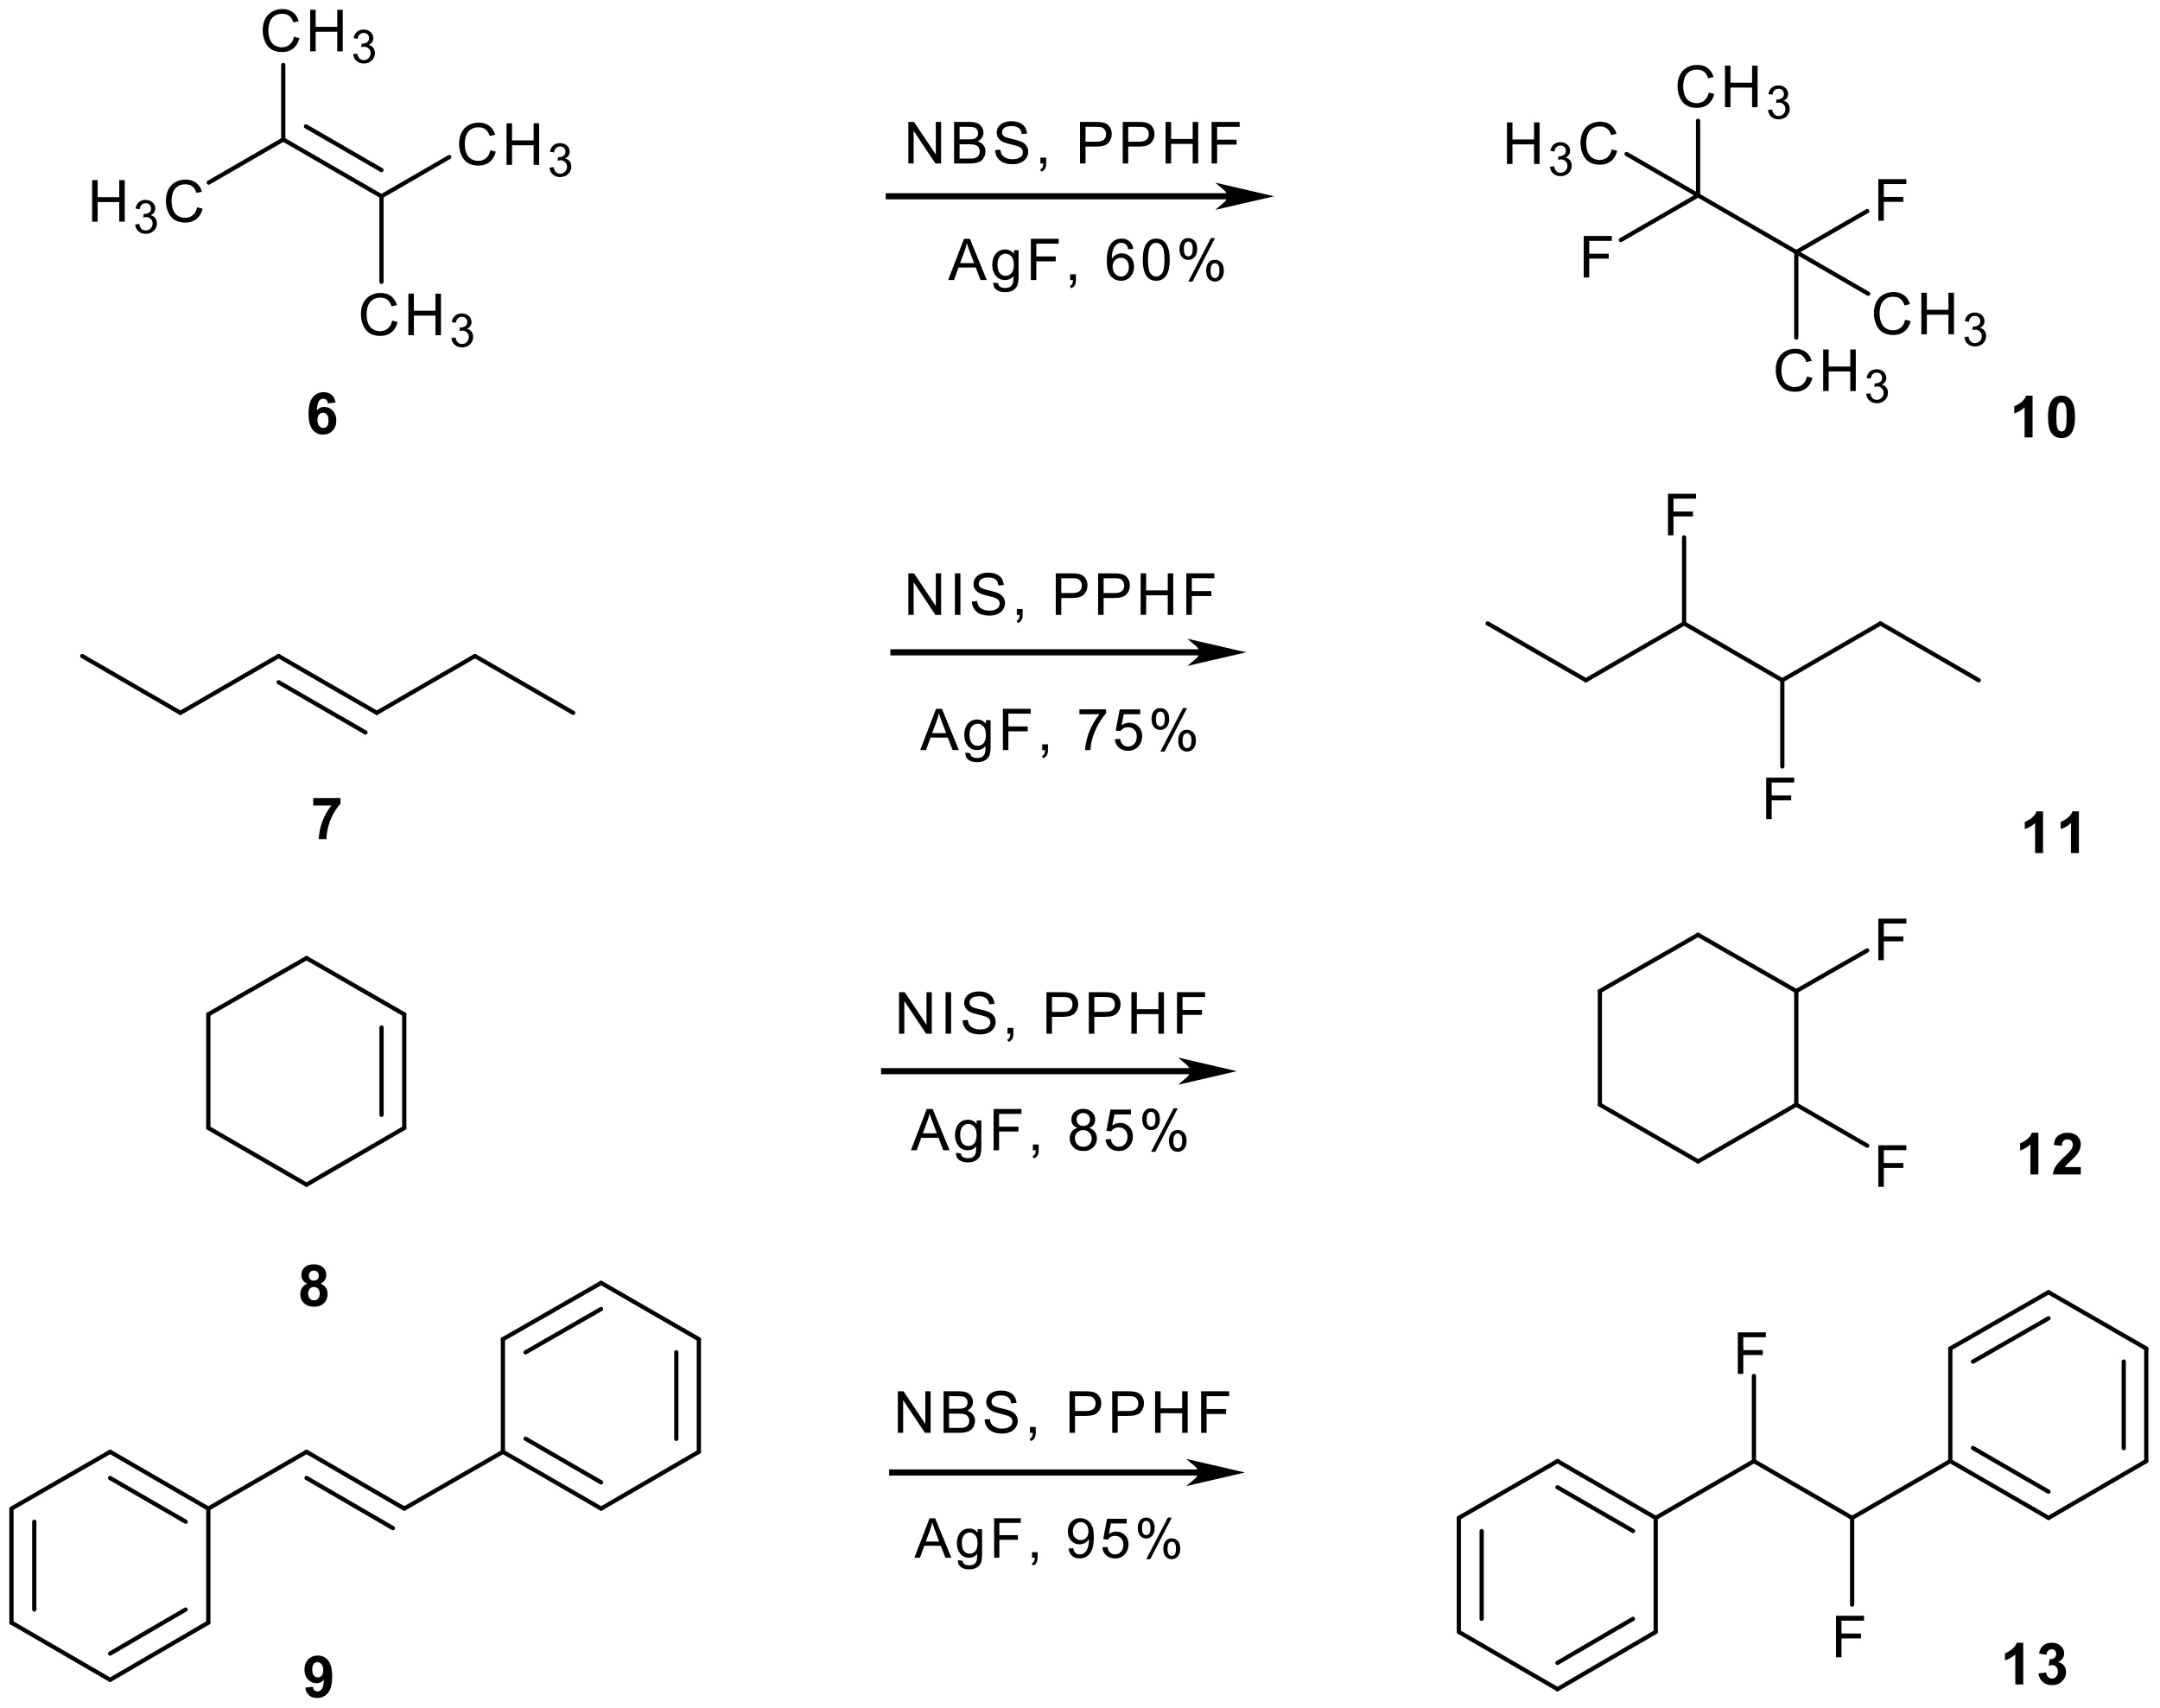 <?xml version="1.0" encoding="UTF-8"?>
<!DOCTYPE svg PUBLIC '-//W3C//DTD SVG 1.0//EN'
          'http://www.w3.org/TR/2001/REC-SVG-20010904/DTD/svg10.dtd'>
<svg stroke-dasharray="none" shape-rendering="auto" xmlns="http://www.w3.org/2000/svg" font-family="'Dialog'" text-rendering="auto" width="636" fill-opacity="1" color-interpolation="auto" color-rendering="auto" preserveAspectRatio="xMidYMid meet" font-size="12px" viewBox="0 0 636 503" fill="black" xmlns:xlink="http://www.w3.org/1999/xlink" stroke="black" image-rendering="auto" stroke-miterlimit="10" stroke-linecap="square" stroke-linejoin="miter" font-style="normal" stroke-width="1" height="503" stroke-dashoffset="0" font-weight="normal" stroke-opacity="1"
><!--Generated by the Batik Graphics2D SVG Generator--><defs id="genericDefs"
  /><g
  ><defs id="defs1"
    ><clipPath clipPathUnits="userSpaceOnUse" id="clipPath1"
      ><path d="M0.601 2.147 L238.842 2.147 L238.842 190.643 L0.601 190.643 L0.601 2.147 Z"
      /></clipPath
      ><clipPath clipPathUnits="userSpaceOnUse" id="clipPath2"
      ><path d="M37.644 26.422 L37.644 209.676 L269.261 209.676 L269.261 26.422 Z"
      /></clipPath
    ></defs
    ><g transform="scale(2.667,2.667) translate(-0.601,-2.147) matrix(1.029,0,0,1.029,-38.12,-25.03)"
    ><path d="M58.781 48.653 L59.371 48.801 Q59.187 49.529 58.704 49.912 Q58.221 50.293 57.526 50.293 Q56.804 50.293 56.352 49.999 Q55.901 49.705 55.664 49.15 Q55.429 48.592 55.429 47.953 Q55.429 47.255 55.695 46.738 Q55.962 46.219 56.453 45.949 Q56.944 45.68 57.534 45.68 Q58.203 45.68 58.66 46.02 Q59.116 46.361 59.296 46.98 L58.714 47.115 Q58.56 46.629 58.264 46.408 Q57.97 46.185 57.522 46.185 Q57.009 46.185 56.662 46.432 Q56.317 46.677 56.177 47.093 Q56.037 47.509 56.037 47.949 Q56.037 48.519 56.204 48.943 Q56.37 49.367 56.719 49.578 Q57.07 49.786 57.477 49.786 Q57.972 49.786 58.315 49.5 Q58.66 49.215 58.781 48.653 Z" stroke="none" clip-path="url(#clipPath2)"
    /></g
    ><g transform="matrix(2.743,0,0,2.743,-103.256,-72.474)"
    ><path d="M47.535 50.216 L47.535 45.757 L48.125 45.757 L48.125 47.588 L50.443 47.588 L50.443 45.757 L51.033 45.757 L51.033 50.216 L50.443 50.216 L50.443 48.113 L48.125 48.113 L48.125 50.216 L47.535 50.216 Z" stroke="none" clip-path="url(#clipPath2)"
    /></g
    ><g transform="matrix(2.743,0,0,2.743,-103.256,-72.474)"
    ><path d="M52.151 50.52 L52.589 50.461 Q52.665 50.834 52.845 50.998 Q53.027 51.162 53.288 51.162 Q53.596 51.162 53.809 50.948 Q54.023 50.734 54.023 50.417 Q54.023 50.116 53.825 49.921 Q53.629 49.725 53.324 49.725 Q53.2 49.725 53.015 49.773 L53.064 49.389 Q53.108 49.394 53.134 49.394 Q53.414 49.394 53.638 49.248 Q53.862 49.102 53.862 48.797 Q53.862 48.557 53.698 48.399 Q53.536 48.24 53.278 48.24 Q53.022 48.24 52.852 48.401 Q52.681 48.562 52.632 48.883 L52.194 48.805 Q52.276 48.364 52.559 48.122 Q52.845 47.88 53.268 47.88 Q53.56 47.88 53.805 48.005 Q54.052 48.13 54.182 48.347 Q54.312 48.563 54.312 48.806 Q54.312 49.038 54.187 49.228 Q54.063 49.418 53.82 49.53 Q54.136 49.603 54.312 49.833 Q54.487 50.062 54.487 50.408 Q54.487 50.875 54.146 51.201 Q53.805 51.526 53.285 51.526 Q52.816 51.526 52.504 51.246 Q52.194 50.966 52.151 50.52 Z" stroke="none" clip-path="url(#clipPath2)"
    /></g
    ><g transform="matrix(2.743,0,0,2.743,-103.256,-72.474)"
    ><path d="M90.277 42.556 L90.867 42.704 Q90.683 43.432 90.2 43.816 Q89.717 44.197 89.022 44.197 Q88.3 44.197 87.847 43.903 Q87.397 43.609 87.16 43.053 Q86.925 42.495 86.925 41.857 Q86.925 41.159 87.19 40.642 Q87.458 40.123 87.949 39.853 Q88.439 39.583 89.03 39.583 Q89.699 39.583 90.155 39.924 Q90.612 40.265 90.792 40.883 L90.21 41.019 Q90.056 40.532 89.76 40.311 Q89.466 40.088 89.017 40.088 Q88.504 40.088 88.158 40.336 Q87.813 40.581 87.673 40.997 Q87.533 41.412 87.533 41.852 Q87.533 42.422 87.699 42.846 Q87.866 43.27 88.214 43.481 Q88.565 43.69 88.973 43.69 Q89.468 43.69 89.81 43.404 Q90.155 43.118 90.277 42.556 Z" stroke="none" clip-path="url(#clipPath2)"
    /></g
    ><g transform="matrix(2.743,0,0,2.743,-103.256,-72.474)"
    ><path d="M92.018 44.12 L92.018 39.66 L92.608 39.66 L92.608 41.492 L94.926 41.492 L94.926 39.66 L95.516 39.66 L95.516 44.12 L94.926 44.12 L94.926 42.017 L92.608 42.017 L92.608 44.12 L92.018 44.12 Z" stroke="none" clip-path="url(#clipPath2)"
    /></g
    ><g transform="matrix(2.743,0,0,2.743,-103.256,-72.474)"
    ><path d="M96.634 44.423 L97.072 44.365 Q97.148 44.738 97.328 44.902 Q97.51 45.066 97.771 45.066 Q98.079 45.066 98.292 44.852 Q98.506 44.637 98.506 44.321 Q98.506 44.019 98.308 43.825 Q98.112 43.628 97.807 43.628 Q97.683 43.628 97.498 43.677 L97.547 43.292 Q97.591 43.297 97.617 43.297 Q97.897 43.297 98.121 43.151 Q98.345 43.005 98.345 42.7 Q98.345 42.46 98.181 42.303 Q98.019 42.144 97.761 42.144 Q97.505 42.144 97.335 42.304 Q97.164 42.465 97.115 42.786 L96.677 42.708 Q96.759 42.267 97.043 42.025 Q97.328 41.784 97.751 41.784 Q98.043 41.784 98.288 41.908 Q98.535 42.033 98.665 42.251 Q98.795 42.467 98.795 42.71 Q98.795 42.942 98.67 43.132 Q98.546 43.322 98.303 43.434 Q98.62 43.507 98.795 43.737 Q98.97 43.966 98.97 44.311 Q98.97 44.779 98.629 45.105 Q98.288 45.429 97.768 45.429 Q97.299 45.429 96.987 45.15 Q96.677 44.869 96.634 44.423 Z" stroke="none" clip-path="url(#clipPath2)"
    /></g
    ><g transform="matrix(2.743,0,0,2.743,-103.256,-72.474)"
    ><path d="M69.197 30.367 L69.787 30.515 Q69.603 31.243 69.12 31.627 Q68.637 32.008 67.942 32.008 Q67.22 32.008 66.767 31.714 Q66.317 31.42 66.08 30.864 Q65.845 30.306 65.845 29.668 Q65.845 28.97 66.11 28.453 Q66.378 27.934 66.869 27.664 Q67.36 27.394 67.95 27.394 Q68.619 27.394 69.075 27.735 Q69.532 28.076 69.712 28.694 L69.13 28.83 Q68.976 28.343 68.68 28.122 Q68.386 27.899 67.938 27.899 Q67.424 27.899 67.078 28.147 Q66.733 28.392 66.593 28.808 Q66.453 29.224 66.453 29.664 Q66.453 30.233 66.619 30.657 Q66.786 31.081 67.135 31.292 Q67.485 31.501 67.893 31.501 Q68.388 31.501 68.731 31.215 Q69.075 30.929 69.197 30.367 Z" stroke="none" clip-path="url(#clipPath2)"
    /></g
    ><g transform="matrix(2.743,0,0,2.743,-103.256,-72.474)"
    ><path d="M70.938 31.931 L70.938 27.471 L71.528 27.471 L71.528 29.303 L73.846 29.303 L73.846 27.471 L74.437 27.471 L74.437 31.931 L73.846 31.931 L73.846 29.828 L71.528 29.828 L71.528 31.931 L70.938 31.931 Z" stroke="none" clip-path="url(#clipPath2)"
    /></g
    ><g transform="matrix(2.743,0,0,2.743,-103.256,-72.474)"
    ><path d="M75.554 32.234 L75.992 32.176 Q76.068 32.549 76.248 32.713 Q76.43 32.877 76.691 32.877 Q76.999 32.877 77.212 32.663 Q77.426 32.448 77.426 32.132 Q77.426 31.83 77.228 31.636 Q77.032 31.439 76.727 31.439 Q76.603 31.439 76.418 31.488 L76.467 31.104 Q76.511 31.108 76.537 31.108 Q76.818 31.108 77.041 30.962 Q77.265 30.816 77.265 30.511 Q77.265 30.271 77.102 30.114 Q76.939 29.955 76.681 29.955 Q76.425 29.955 76.255 30.115 Q76.084 30.276 76.036 30.597 L75.598 30.519 Q75.679 30.078 75.963 29.836 Q76.248 29.595 76.672 29.595 Q76.964 29.595 77.209 29.72 Q77.455 29.845 77.585 30.062 Q77.715 30.278 77.715 30.521 Q77.715 30.753 77.59 30.943 Q77.467 31.133 77.223 31.245 Q77.54 31.318 77.715 31.548 Q77.89 31.777 77.89 32.122 Q77.89 32.59 77.549 32.916 Q77.209 33.24 76.688 33.24 Q76.219 33.24 75.907 32.961 Q75.598 32.68 75.554 32.234 Z" stroke="none" clip-path="url(#clipPath2)"
    /></g
    ><g transform="matrix(2.743,0,0,2.743,-103.256,-72.474)"
    ><path d="M79.739 60.842 L80.329 60.99 Q80.144 61.718 79.662 62.101 Q79.179 62.482 78.484 62.482 Q77.762 62.482 77.309 62.188 Q76.859 61.894 76.622 61.339 Q76.387 60.781 76.387 60.142 Q76.387 59.444 76.652 58.927 Q76.92 58.408 77.411 58.138 Q77.901 57.869 78.492 57.869 Q79.161 57.869 79.617 58.209 Q80.073 58.55 80.254 59.169 L79.672 59.304 Q79.518 58.818 79.222 58.597 Q78.928 58.373 78.48 58.373 Q77.966 58.373 77.62 58.621 Q77.275 58.866 77.135 59.282 Q76.995 59.698 76.995 60.138 Q76.995 60.708 77.161 61.132 Q77.328 61.556 77.676 61.766 Q78.027 61.975 78.435 61.975 Q78.93 61.975 79.272 61.689 Q79.617 61.403 79.739 60.842 Z" stroke="none" clip-path="url(#clipPath2)"
    /></g
    ><g transform="matrix(2.743,0,0,2.743,-103.256,-72.474)"
    ><path d="M81.48 62.405 L81.48 57.946 L82.07 57.946 L82.07 59.777 L84.388 59.777 L84.388 57.946 L84.978 57.946 L84.978 62.405 L84.388 62.405 L84.388 60.302 L82.07 60.302 L82.07 62.405 L81.48 62.405 Z" stroke="none" clip-path="url(#clipPath2)"
    /></g
    ><g transform="matrix(2.743,0,0,2.743,-103.256,-72.474)"
    ><path d="M86.096 62.709 L86.534 62.65 Q86.61 63.023 86.79 63.187 Q86.972 63.351 87.233 63.351 Q87.541 63.351 87.754 63.137 Q87.968 62.923 87.968 62.606 Q87.968 62.305 87.77 62.11 Q87.574 61.914 87.269 61.914 Q87.145 61.914 86.96 61.962 L87.009 61.578 Q87.053 61.583 87.079 61.583 Q87.359 61.583 87.583 61.437 Q87.807 61.291 87.807 60.986 Q87.807 60.745 87.644 60.588 Q87.481 60.429 87.223 60.429 Q86.967 60.429 86.797 60.59 Q86.626 60.75 86.578 61.072 L86.139 60.994 Q86.221 60.552 86.504 60.311 Q86.79 60.069 87.213 60.069 Q87.505 60.069 87.751 60.194 Q87.997 60.319 88.127 60.536 Q88.257 60.752 88.257 60.995 Q88.257 61.227 88.132 61.417 Q88.008 61.607 87.765 61.719 Q88.082 61.792 88.257 62.022 Q88.432 62.251 88.432 62.597 Q88.432 63.064 88.091 63.39 Q87.751 63.715 87.23 63.715 Q86.761 63.715 86.449 63.435 Q86.139 63.155 86.096 62.709 Z" stroke="none" clip-path="url(#clipPath2)"
    /></g
    ><g transform="matrix(2.743,0,0,2.743,-103.256,-72.474)"
    ><path d="M135.15 43.971 L135.15 39.512 L135.756 39.512 L138.099 43.012 L138.099 39.512 L138.665 39.512 L138.665 43.971 L138.058 43.971 L135.716 40.467 L135.716 43.971 L135.15 43.971 Z" stroke="none" clip-path="url(#clipPath2)"
    /></g
    ><g transform="matrix(2.743,0,0,2.743,-103.256,-72.474)"
    ><path d="M140.059 43.971 L140.059 39.512 L141.732 39.512 Q142.243 39.512 142.551 39.648 Q142.861 39.782 143.036 40.064 Q143.21 40.345 143.21 40.652 Q143.21 40.938 143.054 41.191 Q142.9 41.443 142.587 41.599 Q142.991 41.716 143.208 42.002 Q143.427 42.288 143.427 42.678 Q143.427 42.992 143.293 43.262 Q143.161 43.529 142.967 43.675 Q142.772 43.821 142.478 43.897 Q142.186 43.971 141.76 43.971 L140.059 43.971 ZM140.649 41.386 L141.614 41.386 Q142.005 41.386 142.176 41.333 Q142.401 41.266 142.514 41.112 Q142.63 40.956 142.63 40.723 Q142.63 40.5 142.523 40.331 Q142.417 40.163 142.218 40.1 Q142.022 40.037 141.541 40.037 L140.649 40.037 L140.649 41.386 ZM140.649 43.444 L141.76 43.444 Q142.046 43.444 142.161 43.424 Q142.364 43.387 142.5 43.302 Q142.638 43.217 142.725 43.055 Q142.815 42.891 142.815 42.678 Q142.815 42.428 142.687 42.246 Q142.559 42.061 142.332 41.986 Q142.107 41.911 141.681 41.911 L140.649 41.911 L140.649 43.444 Z" stroke="none" clip-path="url(#clipPath2)"
    /></g
    ><g transform="matrix(2.743,0,0,2.743,-103.256,-72.474)"
    ><path d="M144.466 42.538 L145.024 42.489 Q145.062 42.824 145.206 43.039 Q145.352 43.254 145.656 43.385 Q145.96 43.517 146.34 43.517 Q146.678 43.517 146.936 43.418 Q147.195 43.316 147.321 43.142 Q147.447 42.968 147.447 42.761 Q147.447 42.55 147.325 42.394 Q147.204 42.238 146.924 42.13 Q146.745 42.061 146.131 41.913 Q145.516 41.765 145.269 41.635 Q144.951 41.467 144.792 41.219 Q144.636 40.972 144.636 40.664 Q144.636 40.327 144.827 40.033 Q145.019 39.739 145.387 39.587 Q145.756 39.435 146.206 39.435 Q146.703 39.435 147.08 39.595 Q147.459 39.755 147.662 40.066 Q147.867 40.376 147.883 40.767 L147.317 40.81 Q147.27 40.388 147.007 40.173 Q146.745 39.956 146.23 39.956 Q145.695 39.956 145.449 40.153 Q145.206 40.347 145.206 40.625 Q145.206 40.865 145.378 41.021 Q145.549 41.175 146.269 41.339 Q146.989 41.501 147.256 41.623 Q147.646 41.801 147.83 42.077 Q148.017 42.353 148.017 42.712 Q148.017 43.067 147.812 43.383 Q147.609 43.698 147.226 43.874 Q146.845 44.049 146.368 44.049 Q145.762 44.049 145.352 43.872 Q144.944 43.694 144.711 43.341 Q144.478 42.986 144.466 42.538 Z" stroke="none" clip-path="url(#clipPath2)"
    /></g
    ><g transform="matrix(2.743,0,0,2.743,-103.256,-72.474)"
    ><path d="M149.323 43.971 L149.323 43.347 L149.948 43.347 L149.948 43.971 Q149.948 44.316 149.826 44.527 Q149.704 44.738 149.439 44.854 L149.287 44.62 Q149.461 44.543 149.542 44.395 Q149.625 44.249 149.633 43.971 L149.323 43.971 Z" stroke="none" clip-path="url(#clipPath2)"
    /></g
    ><g transform="matrix(2.743,0,0,2.743,-103.256,-72.474)"
    ><path d="M153.577 43.971 L153.577 39.512 L155.261 39.512 Q155.705 39.512 155.938 39.554 Q156.266 39.609 156.488 39.763 Q156.711 39.916 156.846 40.193 Q156.982 40.469 156.982 40.802 Q156.982 41.37 156.619 41.765 Q156.258 42.158 155.311 42.158 L154.167 42.158 L154.167 43.971 L153.577 43.971 ZM154.167 41.631 L155.321 41.631 Q155.893 41.631 156.133 41.418 Q156.374 41.205 156.374 40.82 Q156.374 40.54 156.232 40.341 Q156.09 40.141 155.859 40.078 Q155.711 40.037 155.309 40.037 L154.167 40.037 L154.167 41.631 Z" stroke="none" clip-path="url(#clipPath2)"
    /></g
    ><g transform="matrix(2.743,0,0,2.743,-103.256,-72.474)"
    ><path d="M158.161 43.971 L158.161 39.512 L159.844 39.512 Q160.288 39.512 160.522 39.554 Q160.85 39.609 161.071 39.763 Q161.294 39.916 161.43 40.193 Q161.566 40.469 161.566 40.802 Q161.566 41.37 161.203 41.765 Q160.842 42.158 159.895 42.158 L158.751 42.158 L158.751 43.971 L158.161 43.971 ZM158.751 41.631 L159.905 41.631 Q160.477 41.631 160.716 41.418 Q160.958 41.205 160.958 40.82 Q160.958 40.54 160.816 40.341 Q160.674 40.141 160.442 40.078 Q160.294 40.037 159.893 40.037 L158.751 40.037 L158.751 41.631 Z" stroke="none" clip-path="url(#clipPath2)"
    /></g
    ><g transform="matrix(2.743,0,0,2.743,-103.256,-72.474)"
    ><path d="M162.763 43.971 L162.763 39.512 L163.353 39.512 L163.353 41.343 L165.671 41.343 L165.671 39.512 L166.261 39.512 L166.261 43.971 L165.671 43.971 L165.671 41.868 L163.353 41.868 L163.353 43.971 L162.763 43.971 Z" stroke="none" clip-path="url(#clipPath2)"
    /></g
    ><g transform="matrix(2.743,0,0,2.743,-103.256,-72.474)"
    ><path d="M167.702 43.971 L167.702 39.512 L170.712 39.512 L170.712 40.037 L168.292 40.037 L168.292 41.418 L170.385 41.418 L170.385 41.946 L168.292 41.946 L168.292 43.971 L167.702 43.971 Z" stroke="none" clip-path="url(#clipPath2)"
    /></g
    ><g transform="matrix(2.743,0,0,2.743,-103.256,-72.474)"
    ><path d="M135.15 92.431 L135.15 87.971 L135.756 87.971 L138.099 91.472 L138.099 87.971 L138.665 87.971 L138.665 92.431 L138.058 92.431 L135.716 88.926 L135.716 92.431 L135.15 92.431 Z" stroke="none" clip-path="url(#clipPath2)"
    /></g
    ><g transform="matrix(2.743,0,0,2.743,-103.256,-72.474)"
    ><path d="M140.148 92.431 L140.148 87.971 L140.738 87.971 L140.738 92.431 L140.148 92.431 Z" stroke="none" clip-path="url(#clipPath2)"
    /></g
    ><g transform="matrix(2.743,0,0,2.743,-103.256,-72.474)"
    ><path d="M141.972 90.997 L142.53 90.948 Q142.569 91.283 142.713 91.498 Q142.859 91.713 143.163 91.845 Q143.467 91.976 143.846 91.976 Q144.185 91.976 144.442 91.877 Q144.702 91.776 144.828 91.601 Q144.953 91.427 144.953 91.22 Q144.953 91.009 144.832 90.853 Q144.71 90.697 144.43 90.589 Q144.252 90.52 143.637 90.372 Q143.023 90.224 142.775 90.094 Q142.457 89.926 142.299 89.679 Q142.143 89.431 142.143 89.123 Q142.143 88.786 142.333 88.492 Q142.526 88.198 142.893 88.046 Q143.262 87.894 143.712 87.894 Q144.209 87.894 144.587 88.054 Q144.966 88.215 145.168 88.525 Q145.373 88.835 145.389 89.227 L144.824 89.269 Q144.777 88.847 144.513 88.632 Q144.252 88.415 143.737 88.415 Q143.201 88.415 142.956 88.612 Q142.713 88.807 142.713 89.085 Q142.713 89.324 142.885 89.48 Q143.055 89.634 143.775 89.798 Q144.495 89.961 144.763 90.082 Q145.152 90.261 145.337 90.537 Q145.523 90.812 145.523 91.171 Q145.523 91.526 145.319 91.843 Q145.116 92.157 144.732 92.333 Q144.351 92.508 143.875 92.508 Q143.268 92.508 142.859 92.331 Q142.451 92.153 142.218 91.8 Q141.984 91.445 141.972 90.997 Z" stroke="none" clip-path="url(#clipPath2)"
    /></g
    ><g transform="matrix(2.743,0,0,2.743,-103.256,-72.474)"
    ><path d="M146.793 92.431 L146.793 91.806 L147.418 91.806 L147.418 92.431 Q147.418 92.775 147.296 92.986 Q147.174 93.197 146.909 93.313 L146.757 93.08 Q146.931 93.003 147.012 92.855 Q147.095 92.709 147.103 92.431 L146.793 92.431 Z" stroke="none" clip-path="url(#clipPath2)"
    /></g
    ><g transform="matrix(2.743,0,0,2.743,-103.256,-72.474)"
    ><path d="M150.974 92.431 L150.974 87.971 L152.657 87.971 Q153.101 87.971 153.335 88.014 Q153.663 88.069 153.884 88.223 Q154.107 88.375 154.243 88.653 Q154.379 88.928 154.379 89.261 Q154.379 89.829 154.016 90.224 Q153.655 90.618 152.708 90.618 L151.564 90.618 L151.564 92.431 L150.974 92.431 ZM151.564 90.09 L152.718 90.09 Q153.29 90.09 153.529 89.877 Q153.771 89.665 153.771 89.279 Q153.771 88.999 153.629 88.801 Q153.487 88.6 153.256 88.537 Q153.107 88.496 152.706 88.496 L151.564 88.496 L151.564 90.09 Z" stroke="none" clip-path="url(#clipPath2)"
    /></g
    ><g transform="matrix(2.743,0,0,2.743,-103.256,-72.474)"
    ><path d="M155.521 92.431 L155.521 87.971 L157.204 87.971 Q157.648 87.971 157.882 88.014 Q158.21 88.069 158.431 88.223 Q158.654 88.375 158.79 88.653 Q158.926 88.928 158.926 89.261 Q158.926 89.829 158.563 90.224 Q158.202 90.618 157.255 90.618 L156.111 90.618 L156.111 92.431 L155.521 92.431 ZM156.111 90.09 L157.265 90.09 Q157.837 90.09 158.076 89.877 Q158.318 89.665 158.318 89.279 Q158.318 88.999 158.176 88.801 Q158.034 88.6 157.803 88.537 Q157.655 88.496 157.253 88.496 L156.111 88.496 L156.111 90.09 Z" stroke="none" clip-path="url(#clipPath2)"
    /></g
    ><g transform="matrix(2.743,0,0,2.743,-103.256,-72.474)"
    ><path d="M160.086 92.431 L160.086 87.971 L160.676 87.971 L160.676 89.802 L162.994 89.802 L162.994 87.971 L163.585 87.971 L163.585 92.431 L162.994 92.431 L162.994 90.328 L160.676 90.328 L160.676 92.431 L160.086 92.431 Z" stroke="none" clip-path="url(#clipPath2)"
    /></g
    ><g transform="matrix(2.743,0,0,2.743,-103.256,-72.474)"
    ><path d="M164.989 92.431 L164.989 87.971 L167.998 87.971 L167.998 88.496 L165.579 88.496 L165.579 89.877 L167.672 89.877 L167.672 90.405 L165.579 90.405 L165.579 92.431 L164.989 92.431 Z" stroke="none" clip-path="url(#clipPath2)"
    /></g
    ><g transform="matrix(2.743,0,0,2.743,-103.256,-72.474)"
    ><path d="M134.151 137.393 L134.151 132.933 L134.757 132.933 L137.099 136.434 L137.099 132.933 L137.665 132.933 L137.665 137.393 L137.059 137.393 L134.717 133.888 L134.717 137.393 L134.151 137.393 Z" stroke="none" clip-path="url(#clipPath2)"
    /></g
    ><g transform="matrix(2.743,0,0,2.743,-103.256,-72.474)"
    ><path d="M139.148 137.393 L139.148 132.933 L139.739 132.933 L139.739 137.393 L139.148 137.393 Z" stroke="none" clip-path="url(#clipPath2)"
    /></g
    ><g transform="matrix(2.743,0,0,2.743,-103.256,-72.474)"
    ><path d="M140.973 135.959 L141.531 135.91 Q141.569 136.245 141.713 136.46 Q141.859 136.675 142.164 136.807 Q142.468 136.939 142.847 136.939 Q143.186 136.939 143.443 136.839 Q143.703 136.738 143.829 136.563 Q143.954 136.389 143.954 136.182 Q143.954 135.971 143.833 135.815 Q143.711 135.659 143.431 135.551 Q143.253 135.482 142.638 135.334 Q142.024 135.186 141.776 135.057 Q141.458 134.888 141.3 134.641 Q141.143 134.393 141.143 134.085 Q141.143 133.749 141.334 133.454 Q141.527 133.16 141.894 133.008 Q142.263 132.856 142.713 132.856 Q143.21 132.856 143.587 133.016 Q143.966 133.177 144.169 133.487 Q144.374 133.797 144.39 134.189 L143.825 134.231 Q143.778 133.809 143.514 133.594 Q143.253 133.377 142.738 133.377 Q142.202 133.377 141.957 133.574 Q141.713 133.769 141.713 134.047 Q141.713 134.286 141.886 134.442 Q142.056 134.596 142.776 134.761 Q143.496 134.923 143.764 135.044 Q144.153 135.223 144.338 135.499 Q144.524 135.774 144.524 136.133 Q144.524 136.488 144.319 136.805 Q144.117 137.119 143.733 137.296 Q143.352 137.47 142.875 137.47 Q142.269 137.47 141.859 137.293 Q141.452 137.115 141.219 136.762 Q140.985 136.407 140.973 135.959 Z" stroke="none" clip-path="url(#clipPath2)"
    /></g
    ><g transform="matrix(2.743,0,0,2.743,-103.256,-72.474)"
    ><path d="M145.794 137.393 L145.794 136.768 L146.419 136.768 L146.419 137.393 Q146.419 137.738 146.297 137.948 Q146.175 138.159 145.91 138.275 L145.757 138.042 Q145.932 137.965 146.013 137.817 Q146.096 137.671 146.104 137.393 L145.794 137.393 Z" stroke="none" clip-path="url(#clipPath2)"
    /></g
    ><g transform="matrix(2.743,0,0,2.743,-103.256,-72.474)"
    ><path d="M149.975 137.393 L149.975 132.933 L151.658 132.933 Q152.102 132.933 152.335 132.976 Q152.664 133.031 152.885 133.185 Q153.108 133.337 153.244 133.615 Q153.38 133.891 153.38 134.223 Q153.38 134.791 153.017 135.186 Q152.656 135.58 151.709 135.58 L150.565 135.58 L150.565 137.393 L149.975 137.393 ZM150.565 135.053 L151.719 135.053 Q152.291 135.053 152.53 134.84 Q152.771 134.627 152.771 134.241 Q152.771 133.961 152.63 133.763 Q152.488 133.562 152.256 133.499 Q152.108 133.458 151.707 133.458 L150.565 133.458 L150.565 135.053 Z" stroke="none" clip-path="url(#clipPath2)"
    /></g
    ><g transform="matrix(2.743,0,0,2.743,-103.256,-72.474)"
    ><path d="M154.522 137.393 L154.522 132.933 L156.205 132.933 Q156.649 132.933 156.882 132.976 Q157.211 133.031 157.432 133.185 Q157.655 133.337 157.791 133.615 Q157.927 133.891 157.927 134.223 Q157.927 134.791 157.564 135.186 Q157.203 135.58 156.256 135.58 L155.112 135.58 L155.112 137.393 L154.522 137.393 ZM155.112 135.053 L156.266 135.053 Q156.838 135.053 157.077 134.84 Q157.318 134.627 157.318 134.241 Q157.318 133.961 157.177 133.763 Q157.035 133.562 156.803 133.499 Q156.655 133.458 156.254 133.458 L155.112 133.458 L155.112 135.053 Z" stroke="none" clip-path="url(#clipPath2)"
    /></g
    ><g transform="matrix(2.743,0,0,2.743,-103.256,-72.474)"
    ><path d="M159.087 137.393 L159.087 132.933 L159.677 132.933 L159.677 134.764 L161.995 134.764 L161.995 132.933 L162.585 132.933 L162.585 137.393 L161.995 137.393 L161.995 135.29 L159.677 135.29 L159.677 137.393 L159.087 137.393 Z" stroke="none" clip-path="url(#clipPath2)"
    /></g
    ><g transform="matrix(2.743,0,0,2.743,-103.256,-72.474)"
    ><path d="M163.989 137.393 L163.989 132.933 L166.999 132.933 L166.999 133.458 L164.58 133.458 L164.58 134.84 L166.673 134.84 L166.673 135.367 L164.58 135.367 L164.58 137.393 L163.989 137.393 Z" stroke="none" clip-path="url(#clipPath2)"
    /></g
    ><g transform="matrix(2.743,0,0,2.743,-103.256,-72.474)"
    ><path d="M134.024 180.238 L134.024 175.779 L134.63 175.779 L136.972 179.279 L136.972 175.779 L137.538 175.779 L137.538 180.238 L136.932 180.238 L134.589 176.734 L134.589 180.238 L134.024 180.238 Z" stroke="none" clip-path="url(#clipPath2)"
    /></g
    ><g transform="matrix(2.743,0,0,2.743,-103.256,-72.474)"
    ><path d="M138.932 180.238 L138.932 175.779 L140.605 175.779 Q141.116 175.779 141.425 175.915 Q141.735 176.049 141.909 176.331 Q142.084 176.612 142.084 176.919 Q142.084 177.204 141.928 177.458 Q141.773 177.709 141.461 177.866 Q141.865 177.983 142.082 178.269 Q142.301 178.555 142.301 178.945 Q142.301 179.259 142.167 179.529 Q142.035 179.796 141.84 179.942 Q141.646 180.088 141.352 180.163 Q141.06 180.238 140.634 180.238 L138.932 180.238 ZM139.522 177.653 L140.488 177.653 Q140.879 177.653 141.049 177.6 Q141.274 177.533 141.388 177.379 Q141.504 177.223 141.504 176.99 Q141.504 176.767 141.396 176.598 Q141.291 176.43 141.092 176.367 Q140.895 176.304 140.415 176.304 L139.522 176.304 L139.522 177.653 ZM139.522 179.711 L140.634 179.711 Q140.92 179.711 141.035 179.691 Q141.238 179.654 141.374 179.569 Q141.512 179.484 141.599 179.322 Q141.688 179.157 141.688 178.945 Q141.688 178.695 141.56 178.513 Q141.433 178.328 141.206 178.253 Q140.981 178.178 140.555 178.178 L139.522 178.178 L139.522 179.711 Z" stroke="none" clip-path="url(#clipPath2)"
    /></g
    ><g transform="matrix(2.743,0,0,2.743,-103.256,-72.474)"
    ><path d="M143.339 178.805 L143.897 178.756 Q143.936 179.091 144.08 179.305 Q144.226 179.52 144.53 179.652 Q144.834 179.784 145.213 179.784 Q145.552 179.784 145.81 179.685 Q146.069 179.583 146.195 179.409 Q146.321 179.234 146.321 179.028 Q146.321 178.817 146.199 178.661 Q146.077 178.505 145.797 178.397 Q145.619 178.328 145.004 178.18 Q144.39 178.032 144.143 177.902 Q143.824 177.734 143.666 177.486 Q143.51 177.239 143.51 176.931 Q143.51 176.594 143.701 176.3 Q143.893 176.006 144.26 175.854 Q144.629 175.702 145.079 175.702 Q145.576 175.702 145.954 175.862 Q146.333 176.022 146.536 176.333 Q146.74 176.643 146.757 177.034 L146.191 177.077 Q146.144 176.655 145.881 176.44 Q145.619 176.223 145.104 176.223 Q144.568 176.223 144.323 176.42 Q144.08 176.614 144.08 176.892 Q144.08 177.131 144.252 177.288 Q144.422 177.442 145.142 177.606 Q145.862 177.768 146.13 177.89 Q146.519 178.069 146.704 178.344 Q146.891 178.62 146.891 178.979 Q146.891 179.334 146.686 179.65 Q146.483 179.965 146.1 180.141 Q145.718 180.315 145.242 180.315 Q144.635 180.315 144.226 180.139 Q143.818 179.961 143.585 179.608 Q143.352 179.253 143.339 178.805 Z" stroke="none" clip-path="url(#clipPath2)"
    /></g
    ><g transform="matrix(2.743,0,0,2.743,-103.256,-72.474)"
    ><path d="M148.197 180.238 L148.197 179.614 L148.822 179.614 L148.822 180.238 Q148.822 180.583 148.7 180.794 Q148.578 181.005 148.312 181.121 L148.16 180.887 Q148.335 180.81 148.416 180.662 Q148.499 180.516 148.507 180.238 L148.197 180.238 Z" stroke="none" clip-path="url(#clipPath2)"
    /></g
    ><g transform="matrix(2.743,0,0,2.743,-103.256,-72.474)"
    ><path d="M152.451 180.238 L152.451 175.779 L154.134 175.779 Q154.578 175.779 154.812 175.821 Q155.14 175.876 155.361 176.03 Q155.584 176.182 155.72 176.46 Q155.856 176.736 155.856 177.069 Q155.856 177.637 155.493 178.032 Q155.132 178.425 154.185 178.425 L153.041 178.425 L153.041 180.238 L152.451 180.238 ZM153.041 177.898 L154.195 177.898 Q154.767 177.898 155.006 177.685 Q155.248 177.472 155.248 177.087 Q155.248 176.807 155.106 176.608 Q154.964 176.407 154.733 176.345 Q154.585 176.304 154.183 176.304 L153.041 176.304 L153.041 177.898 Z" stroke="none" clip-path="url(#clipPath2)"
    /></g
    ><g transform="matrix(2.743,0,0,2.743,-103.256,-72.474)"
    ><path d="M157.035 180.238 L157.035 175.779 L158.718 175.779 Q159.162 175.779 159.395 175.821 Q159.724 175.876 159.945 176.03 Q160.168 176.182 160.304 176.46 Q160.44 176.736 160.44 177.069 Q160.44 177.637 160.077 178.032 Q159.716 178.425 158.769 178.425 L157.625 178.425 L157.625 180.238 L157.035 180.238 ZM157.625 177.898 L158.779 177.898 Q159.351 177.898 159.59 177.685 Q159.831 177.472 159.831 177.087 Q159.831 176.807 159.69 176.608 Q159.548 176.407 159.316 176.345 Q159.168 176.304 158.767 176.304 L157.625 176.304 L157.625 177.898 Z" stroke="none" clip-path="url(#clipPath2)"
    /></g
    ><g transform="matrix(2.743,0,0,2.743,-103.256,-72.474)"
    ><path d="M161.637 180.238 L161.637 175.779 L162.227 175.779 L162.227 177.61 L164.545 177.61 L164.545 175.779 L165.135 175.779 L165.135 180.238 L164.545 180.238 L164.545 178.135 L162.227 178.135 L162.227 180.238 L161.637 180.238 Z" stroke="none" clip-path="url(#clipPath2)"
    /></g
    ><g transform="matrix(2.743,0,0,2.743,-103.256,-72.474)"
    ><path d="M166.576 180.238 L166.576 175.779 L169.585 175.779 L169.585 176.304 L167.166 176.304 L167.166 177.685 L169.259 177.685 L169.259 178.212 L167.166 178.212 L167.166 180.238 L166.576 180.238 Z" stroke="none" clip-path="url(#clipPath2)"
    /></g
    ><g transform="matrix(2.743,0,0,2.743,-103.256,-72.474)"
    ><path d="M216.692 83.887 L216.692 79.427 L219.702 79.427 L219.702 79.953 L217.282 79.953 L217.282 81.334 L219.375 81.334 L219.375 81.861 L217.282 81.861 L217.282 83.887 L216.692 83.887 Z" stroke="none" clip-path="url(#clipPath2)"
    /></g
    ><g transform="matrix(2.743,0,0,2.743,-103.256,-72.474)"
    ><path d="M227.234 114.361 L227.234 109.902 L230.244 109.902 L230.244 110.427 L227.824 110.427 L227.824 111.808 L229.917 111.808 L229.917 112.335 L227.824 112.335 L227.824 114.361 L227.234 114.361 Z" stroke="none" clip-path="url(#clipPath2)"
    /></g
    ><g transform="matrix(2.743,0,0,2.743,-103.256,-72.474)"
    ><path d="M207.649 56.211 L207.649 51.752 L210.659 51.752 L210.659 52.277 L208.239 52.277 L208.239 53.658 L210.332 53.658 L210.332 54.185 L208.239 54.185 L208.239 56.211 L207.649 56.211 Z" stroke="none" clip-path="url(#clipPath2)"
    /></g
    ><g transform="matrix(2.743,0,0,2.743,-103.256,-72.474)"
    ><path d="M239.271 50.115 L239.271 45.655 L242.28 45.655 L242.28 46.181 L239.861 46.181 L239.861 47.562 L241.954 47.562 L241.954 48.089 L239.861 48.089 L239.861 50.115 L239.271 50.115 Z" stroke="none" clip-path="url(#clipPath2)"
    /></g
    ><g transform="matrix(2.743,0,0,2.743,-103.256,-72.474)"
    ><path d="M221.069 36.362 L221.659 36.51 Q221.475 37.238 220.992 37.622 Q220.509 38.003 219.814 38.003 Q219.092 38.003 218.639 37.709 Q218.189 37.415 217.952 36.859 Q217.717 36.301 217.717 35.663 Q217.717 34.965 217.982 34.448 Q218.25 33.929 218.741 33.659 Q219.232 33.389 219.822 33.389 Q220.491 33.389 220.947 33.73 Q221.404 34.071 221.584 34.689 L221.002 34.825 Q220.848 34.338 220.552 34.117 Q220.258 33.894 219.81 33.894 Q219.297 33.894 218.95 34.142 Q218.605 34.387 218.465 34.803 Q218.325 35.218 218.325 35.658 Q218.325 36.228 218.492 36.652 Q218.658 37.076 219.007 37.287 Q219.357 37.496 219.765 37.496 Q220.26 37.496 220.603 37.21 Q220.947 36.924 221.069 36.362 Z" stroke="none" clip-path="url(#clipPath2)"
    /></g
    ><g transform="matrix(2.743,0,0,2.743,-103.256,-72.474)"
    ><path d="M222.81 37.926 L222.81 33.466 L223.4 33.466 L223.4 35.297 L225.719 35.297 L225.719 33.466 L226.309 33.466 L226.309 37.926 L225.719 37.926 L225.719 35.823 L223.4 35.823 L223.4 37.926 L222.81 37.926 Z" stroke="none" clip-path="url(#clipPath2)"
    /></g
    ><g transform="matrix(2.743,0,0,2.743,-103.256,-72.474)"
    ><path d="M227.426 38.229 L227.864 38.171 Q227.94 38.544 228.12 38.708 Q228.302 38.872 228.563 38.872 Q228.871 38.872 229.084 38.657 Q229.298 38.443 229.298 38.127 Q229.298 37.825 229.1 37.63 Q228.904 37.434 228.599 37.434 Q228.476 37.434 228.291 37.483 L228.339 37.098 Q228.383 37.103 228.409 37.103 Q228.69 37.103 228.913 36.957 Q229.137 36.811 229.137 36.506 Q229.137 36.266 228.974 36.109 Q228.811 35.95 228.553 35.95 Q228.297 35.95 228.127 36.11 Q227.956 36.271 227.908 36.592 L227.47 36.514 Q227.551 36.073 227.835 35.831 Q228.12 35.59 228.544 35.59 Q228.836 35.59 229.081 35.715 Q229.327 35.839 229.457 36.057 Q229.587 36.273 229.587 36.516 Q229.587 36.748 229.462 36.938 Q229.339 37.128 229.095 37.239 Q229.412 37.312 229.587 37.543 Q229.762 37.772 229.762 38.117 Q229.762 38.584 229.421 38.911 Q229.081 39.235 228.56 39.235 Q228.091 39.235 227.78 38.956 Q227.47 38.675 227.426 38.229 Z" stroke="none" clip-path="url(#clipPath2)"
    /></g
    ><g transform="matrix(2.743,0,0,2.743,-103.256,-72.474)"
    ><path d="M231.611 66.837 L232.201 66.985 Q232.017 67.713 231.534 68.096 Q231.051 68.477 230.356 68.477 Q229.634 68.477 229.181 68.183 Q228.731 67.889 228.494 67.334 Q228.259 66.776 228.259 66.137 Q228.259 65.439 228.524 64.922 Q228.792 64.403 229.283 64.133 Q229.774 63.864 230.364 63.864 Q231.033 63.864 231.489 64.204 Q231.946 64.545 232.126 65.163 L231.544 65.299 Q231.39 64.813 231.094 64.592 Q230.8 64.368 230.352 64.368 Q229.839 64.368 229.492 64.616 Q229.147 64.861 229.007 65.277 Q228.867 65.693 228.867 66.133 Q228.867 66.703 229.033 67.127 Q229.2 67.55 229.548 67.761 Q229.899 67.97 230.307 67.97 Q230.802 67.97 231.144 67.684 Q231.489 67.398 231.611 66.837 Z" stroke="none" clip-path="url(#clipPath2)"
    /></g
    ><g transform="matrix(2.743,0,0,2.743,-103.256,-72.474)"
    ><path d="M233.352 68.4 L233.352 63.941 L233.942 63.941 L233.942 65.772 L236.26 65.772 L236.26 63.941 L236.851 63.941 L236.851 68.4 L236.26 68.4 L236.26 66.297 L233.942 66.297 L233.942 68.4 L233.352 68.4 Z" stroke="none" clip-path="url(#clipPath2)"
    /></g
    ><g transform="matrix(2.743,0,0,2.743,-103.256,-72.474)"
    ><path d="M237.968 68.704 L238.406 68.645 Q238.482 69.018 238.662 69.182 Q238.844 69.346 239.105 69.346 Q239.413 69.346 239.626 69.132 Q239.84 68.918 239.84 68.601 Q239.84 68.3 239.642 68.105 Q239.446 67.909 239.141 67.909 Q239.017 67.909 238.832 67.957 L238.881 67.573 Q238.925 67.578 238.951 67.578 Q239.232 67.578 239.455 67.432 Q239.679 67.286 239.679 66.981 Q239.679 66.74 239.516 66.583 Q239.353 66.424 239.095 66.424 Q238.839 66.424 238.669 66.585 Q238.498 66.745 238.45 67.067 L238.012 66.989 Q238.093 66.547 238.376 66.306 Q238.662 66.064 239.085 66.064 Q239.378 66.064 239.623 66.189 Q239.869 66.314 239.999 66.531 Q240.129 66.747 240.129 66.99 Q240.129 67.222 240.004 67.412 Q239.881 67.602 239.637 67.714 Q239.953 67.787 240.129 68.017 Q240.304 68.246 240.304 68.592 Q240.304 69.059 239.963 69.385 Q239.623 69.71 239.102 69.71 Q238.633 69.71 238.321 69.43 Q238.012 69.15 237.968 68.704 Z" stroke="none" clip-path="url(#clipPath2)"
    /></g
    ><g transform="matrix(2.743,0,0,2.743,-103.256,-72.474)"
    ><path d="M210.653 42.459 L211.244 42.607 Q211.059 43.335 210.576 43.718 Q210.094 44.099 209.398 44.099 Q208.676 44.099 208.224 43.805 Q207.774 43.511 207.536 42.956 Q207.301 42.398 207.301 41.759 Q207.301 41.061 207.567 40.544 Q207.834 40.025 208.325 39.755 Q208.816 39.486 209.406 39.486 Q210.075 39.486 210.532 39.826 Q210.988 40.167 211.168 40.786 L210.586 40.922 Q210.432 40.435 210.136 40.214 Q209.842 39.991 209.394 39.991 Q208.881 39.991 208.534 40.238 Q208.189 40.483 208.049 40.899 Q207.91 41.315 207.91 41.755 Q207.91 42.325 208.076 42.749 Q208.242 43.173 208.591 43.383 Q208.942 43.592 209.349 43.592 Q209.844 43.592 210.187 43.306 Q210.532 43.02 210.653 42.459 Z" stroke="none" clip-path="url(#clipPath2)"
    /></g
    ><g transform="matrix(2.743,0,0,2.743,-103.256,-72.474)"
    ><path d="M199.407 44.022 L199.407 39.563 L199.997 39.563 L199.997 41.394 L202.315 41.394 L202.315 39.563 L202.905 39.563 L202.905 44.022 L202.315 44.022 L202.315 41.919 L199.997 41.919 L199.997 44.022 L199.407 44.022 Z" stroke="none" clip-path="url(#clipPath2)"
    /></g
    ><g transform="matrix(2.743,0,0,2.743,-103.256,-72.474)"
    ><path d="M204.023 44.326 L204.461 44.267 Q204.537 44.64 204.717 44.804 Q204.899 44.968 205.16 44.968 Q205.468 44.968 205.681 44.754 Q205.895 44.54 205.895 44.224 Q205.895 43.922 205.697 43.727 Q205.501 43.531 205.196 43.531 Q205.072 43.531 204.887 43.579 L204.936 43.195 Q204.98 43.2 205.006 43.2 Q205.286 43.2 205.51 43.054 Q205.734 42.908 205.734 42.603 Q205.734 42.363 205.57 42.205 Q205.408 42.046 205.15 42.046 Q204.894 42.046 204.724 42.207 Q204.553 42.367 204.504 42.689 L204.066 42.611 Q204.148 42.169 204.431 41.928 Q204.717 41.686 205.14 41.686 Q205.432 41.686 205.677 41.811 Q205.924 41.936 206.054 42.153 Q206.184 42.369 206.184 42.612 Q206.184 42.844 206.059 43.034 Q205.935 43.224 205.692 43.336 Q206.008 43.409 206.184 43.639 Q206.359 43.868 206.359 44.214 Q206.359 44.681 206.018 45.007 Q205.677 45.332 205.157 45.332 Q204.688 45.332 204.376 45.053 Q204.066 44.772 204.023 44.326 Z" stroke="none" clip-path="url(#clipPath2)"
    /></g
    ><g transform="matrix(2.743,0,0,2.743,-103.256,-72.474)"
    ><path d="M242.149 60.744 L242.739 60.892 Q242.555 61.62 242.072 62.003 Q241.589 62.385 240.894 62.385 Q240.172 62.385 239.719 62.091 Q239.269 61.797 239.032 61.241 Q238.797 60.683 238.797 60.044 Q238.797 59.347 239.062 58.83 Q239.33 58.31 239.821 58.041 Q240.312 57.771 240.902 57.771 Q241.571 57.771 242.027 58.112 Q242.484 58.452 242.664 59.071 L242.082 59.207 Q241.928 58.72 241.632 58.499 Q241.338 58.276 240.89 58.276 Q240.376 58.276 240.03 58.523 Q239.685 58.769 239.545 59.184 Q239.405 59.6 239.405 60.04 Q239.405 60.61 239.571 61.034 Q239.738 61.458 240.087 61.669 Q240.437 61.878 240.845 61.878 Q241.34 61.878 241.683 61.592 Q242.027 61.306 242.149 60.744 Z" stroke="none" clip-path="url(#clipPath2)"
    /></g
    ><g transform="matrix(2.743,0,0,2.743,-103.256,-72.474)"
    ><path d="M243.89 62.308 L243.89 57.848 L244.48 57.848 L244.48 59.679 L246.798 59.679 L246.798 57.848 L247.389 57.848 L247.389 62.308 L246.798 62.308 L246.798 60.205 L244.48 60.205 L244.48 62.308 L243.89 62.308 Z" stroke="none" clip-path="url(#clipPath2)"
    /></g
    ><g transform="matrix(2.743,0,0,2.743,-103.256,-72.474)"
    ><path d="M248.506 62.611 L248.944 62.553 Q249.02 62.926 249.2 63.09 Q249.382 63.254 249.643 63.254 Q249.951 63.254 250.164 63.039 Q250.378 62.825 250.378 62.509 Q250.378 62.207 250.18 62.012 Q249.984 61.816 249.679 61.816 Q249.555 61.816 249.37 61.865 L249.419 61.48 Q249.463 61.485 249.489 61.485 Q249.769 61.485 249.993 61.339 Q250.217 61.193 250.217 60.888 Q250.217 60.648 250.054 60.49 Q249.891 60.331 249.633 60.331 Q249.377 60.331 249.207 60.492 Q249.036 60.653 248.988 60.974 L248.549 60.896 Q248.631 60.455 248.915 60.213 Q249.2 59.971 249.624 59.971 Q249.916 59.971 250.161 60.096 Q250.407 60.221 250.537 60.439 Q250.667 60.654 250.667 60.898 Q250.667 61.13 250.542 61.32 Q250.418 61.509 250.175 61.621 Q250.492 61.694 250.667 61.925 Q250.842 62.154 250.842 62.499 Q250.842 62.966 250.501 63.292 Q250.161 63.617 249.64 63.617 Q249.171 63.617 248.859 63.338 Q248.549 63.057 248.506 62.611 Z" stroke="none" clip-path="url(#clipPath2)"
    /></g
    ><g transform="matrix(2.743,0,0,2.743,-103.256,-72.474)"
    ><path d="M239.271 129.501 L239.271 125.041 L242.28 125.041 L242.28 125.567 L239.861 125.567 L239.861 126.948 L241.954 126.948 L241.954 127.475 L239.861 127.475 L239.861 129.501 L239.271 129.501 Z" stroke="none" clip-path="url(#clipPath2)"
    /></g
    ><g transform="matrix(2.743,0,0,2.743,-103.256,-72.474)"
    ><path d="M239.271 153.828 L239.271 149.369 L242.28 149.369 L242.28 149.894 L239.861 149.894 L239.861 151.275 L241.954 151.275 L241.954 151.802 L239.861 151.802 L239.861 153.828 L239.271 153.828 Z" stroke="none" clip-path="url(#clipPath2)"
    /></g
    ><g transform="matrix(2.743,0,0,2.743,-103.256,-72.474)"
    ><path d="M224.186 173.913 L224.186 169.453 L227.196 169.453 L227.196 169.978 L224.776 169.978 L224.776 171.36 L226.869 171.36 L226.869 171.887 L224.776 171.887 L224.776 173.913 L224.186 173.913 Z" stroke="none" clip-path="url(#clipPath2)"
    /></g
    ><g transform="matrix(2.743,0,0,2.743,-103.256,-72.474)"
    ><path d="M234.728 204.336 L234.728 199.877 L237.737 199.877 L237.737 200.402 L235.318 200.402 L235.318 201.783 L237.411 201.783 L237.411 202.31 L235.318 202.31 L235.318 204.336 L234.728 204.336 Z" stroke="none" clip-path="url(#clipPath2)"
    /></g
    ><g stroke-width="0.454" transform="matrix(2.743,0,0,2.743,-103.256,-72.474)" stroke-linejoin="round" stroke-linecap="round"
    ><path fill="none" d="M60.054 46.019 L68.05 41.395" clip-path="url(#clipPath2)"
    /></g
    ><g stroke-width="0.454" transform="matrix(2.743,0,0,2.743,-103.256,-72.474)" stroke-linejoin="round" stroke-linecap="round"
    ><path fill="none" d="M68.05 41.395 L78.592 47.491 M70.486 39.99 L78.592 44.678" clip-path="url(#clipPath2)"
    /></g
    ><g stroke-width="0.454" transform="matrix(2.743,0,0,2.743,-103.256,-72.474)" stroke-linejoin="round" stroke-linecap="round"
    ><path fill="none" d="M78.592 47.491 L85.865 43.284" clip-path="url(#clipPath2)"
    /></g
    ><g stroke-width="0.454" transform="matrix(2.743,0,0,2.743,-103.256,-72.474)" stroke-linejoin="round" stroke-linecap="round"
    ><path fill="none" d="M57.009 102.945 L67.55 96.848" clip-path="url(#clipPath2)"
    /></g
    ><g stroke-width="0.454" transform="matrix(2.743,0,0,2.743,-103.256,-72.474)" stroke-linejoin="round" stroke-linecap="round"
    ><path fill="none" d="M67.55 96.848 L78.092 102.945 M67.55 99.662 L76.873 105.053" clip-path="url(#clipPath2)"
    /></g
    ><g stroke-width="0.454" transform="matrix(2.743,0,0,2.743,-103.256,-72.474)" stroke-linejoin="round" stroke-linecap="round"
    ><path fill="none" d="M78.092 102.945 L88.63 96.848" clip-path="url(#clipPath2)"
    /></g
    ><g stroke-width="0.454" transform="matrix(2.743,0,0,2.743,-103.256,-72.474)" stroke-linejoin="round" stroke-linecap="round"
    ><path fill="none" d="M68.05 41.395 L68.05 33.398" clip-path="url(#clipPath2)"
    /></g
    ><g stroke-width="0.454" transform="matrix(2.743,0,0,2.743,-103.256,-72.474)" stroke-linejoin="round" stroke-linecap="round"
    ><path fill="none" d="M78.592 47.491 L78.592 56.672" clip-path="url(#clipPath2)"
    /></g
    ><g stroke-width="0.454" transform="matrix(2.743,0,0,2.743,-103.256,-72.474)" stroke-linejoin="round" stroke-linecap="round"
    ><path fill="none" d="M88.63 96.848 L99.172 102.945" clip-path="url(#clipPath2)"
    /></g
    ><g stroke-width="0.454" transform="matrix(2.743,0,0,2.743,-103.256,-72.474)" stroke-linejoin="round" stroke-linecap="round"
    ><path fill="none" d="M57.009 102.945 L46.467 96.848" clip-path="url(#clipPath2)"
    /></g
    ><g stroke-width="0.454" transform="matrix(2.743,0,0,2.743,-103.256,-72.474)" stroke-linejoin="round" stroke-linecap="round"
    ><path fill="none" d="M60.006 135.316 L60.006 147.509" clip-path="url(#clipPath2)"
    /></g
    ><g stroke-width="0.454" transform="matrix(2.743,0,0,2.743,-103.256,-72.474)" stroke-linejoin="round" stroke-linecap="round"
    ><path fill="none" d="M60.006 147.509 L70.548 153.601" clip-path="url(#clipPath2)"
    /></g
    ><g stroke-width="0.454" transform="matrix(2.743,0,0,2.743,-103.256,-72.474)" stroke-linejoin="round" stroke-linecap="round"
    ><path fill="none" d="M70.548 153.601 L81.039 147.509" clip-path="url(#clipPath2)"
    /></g
    ><g stroke-width="0.454" transform="matrix(2.743,0,0,2.743,-103.256,-72.474)" stroke-linejoin="round" stroke-linecap="round"
    ><path fill="none" d="M81.039 147.509 L81.039 135.316 M78.6 146.105 L78.6 136.725" clip-path="url(#clipPath2)"
    /></g
    ><g stroke-width="0.454" transform="matrix(2.743,0,0,2.743,-103.256,-72.474)" stroke-linejoin="round" stroke-linecap="round"
    ><path fill="none" d="M81.039 135.316 L70.548 129.274" clip-path="url(#clipPath2)"
    /></g
    ><g stroke-width="0.454" transform="matrix(2.743,0,0,2.743,-103.256,-72.474)" stroke-linejoin="round" stroke-linecap="round"
    ><path fill="none" d="M60.006 135.316 L70.548 129.274" clip-path="url(#clipPath2)"
    /></g
    ><g stroke-width="0.454" transform="matrix(2.743,0,0,2.743,-103.256,-72.474)" stroke-linejoin="round" stroke-linecap="round"
    ><path fill="none" d="M60.006 188.373 L70.548 182.276" clip-path="url(#clipPath2)"
    /></g
    ><g stroke-width="0.454" transform="matrix(2.743,0,0,2.743,-103.256,-72.474)" stroke-linejoin="round" stroke-linecap="round"
    ><path fill="none" d="M70.548 182.276 L81.039 188.373 M70.545 185.081 L79.82 190.471" clip-path="url(#clipPath2)"
    /></g
    ><g stroke-width="0.454" transform="matrix(2.743,0,0,2.743,-103.256,-72.474)" stroke-linejoin="round" stroke-linecap="round"
    ><path fill="none" d="M81.039 188.373 L91.628 182.276" clip-path="url(#clipPath2)"
    /></g
    ><g stroke-width="0.454" transform="matrix(2.743,0,0,2.743,-103.256,-72.474)" stroke-linejoin="round" stroke-linecap="round"
    ><path fill="none" d="M91.628 182.276 L102.17 188.373 M94.063 180.871 L102.167 185.557" clip-path="url(#clipPath2)"
    /></g
    ><g stroke-width="0.454" transform="matrix(2.743,0,0,2.743,-103.256,-72.474)" stroke-linejoin="round" stroke-linecap="round"
    ><path fill="none" d="M102.17 188.373 L112.661 182.276" clip-path="url(#clipPath2)"
    /></g
    ><g stroke-width="0.454" transform="matrix(2.743,0,0,2.743,-103.256,-72.474)" stroke-linejoin="round" stroke-linecap="round"
    ><path fill="none" d="M112.661 182.276 L112.661 170.189 M110.243 180.885 L110.243 171.586" clip-path="url(#clipPath2)"
    /></g
    ><g stroke-width="0.454" transform="matrix(2.743,0,0,2.743,-103.256,-72.474)" stroke-linejoin="round" stroke-linecap="round"
    ><path fill="none" d="M112.661 170.189 L102.17 164.143" clip-path="url(#clipPath2)"
    /></g
    ><g stroke-width="0.454" transform="matrix(2.743,0,0,2.743,-103.256,-72.474)" stroke-linejoin="round" stroke-linecap="round"
    ><path fill="none" d="M102.17 164.143 L91.628 170.189 M102.167 166.946 L94.058 171.597" clip-path="url(#clipPath2)"
    /></g
    ><g stroke-width="0.454" transform="matrix(2.743,0,0,2.743,-103.256,-72.474)" stroke-linejoin="round" stroke-linecap="round"
    ><path fill="none" d="M91.628 182.276 L91.628 170.189" clip-path="url(#clipPath2)"
    /></g
    ><g stroke-width="0.454" transform="matrix(2.743,0,0,2.743,-103.256,-72.474)" stroke-linejoin="round" stroke-linecap="round"
    ><path fill="none" d="M60.006 188.373 L49.464 182.276 M57.571 189.778 L49.461 185.088" clip-path="url(#clipPath2)"
    /></g
    ><g stroke-width="0.454" transform="matrix(2.743,0,0,2.743,-103.256,-72.474)" stroke-linejoin="round" stroke-linecap="round"
    ><path fill="none" d="M49.464 182.276 L38.875 188.373" clip-path="url(#clipPath2)"
    /></g
    ><g stroke-width="0.454" transform="matrix(2.743,0,0,2.743,-103.256,-72.474)" stroke-linejoin="round" stroke-linecap="round"
    ><path fill="none" d="M38.875 188.373 L38.875 200.612 M41.323 189.788 L41.323 199.202" clip-path="url(#clipPath2)"
    /></g
    ><g stroke-width="0.454" transform="matrix(2.743,0,0,2.743,-103.256,-72.474)" stroke-linejoin="round" stroke-linecap="round"
    ><path fill="none" d="M38.875 200.612 L49.464 206.756" clip-path="url(#clipPath2)"
    /></g
    ><g stroke-width="0.454" transform="matrix(2.743,0,0,2.743,-103.256,-72.474)" stroke-linejoin="round" stroke-linecap="round"
    ><path fill="none" d="M49.464 206.756 L60.006 200.612 M49.461 203.933 L57.566 199.21" clip-path="url(#clipPath2)"
    /></g
    ><g stroke-width="0.454" transform="matrix(2.743,0,0,2.743,-103.256,-72.474)" stroke-linejoin="round" stroke-linecap="round"
    ><path fill="none" d="M60.006 188.373 L60.006 200.612" clip-path="url(#clipPath2)"
    /></g
    ><g transform="matrix(2.743,0,0,2.743,-103.256,-72.474)"
    ><path d="M132.945 47.391 L132.945 47.591 L169.631 47.591 L169.631 47.391 ZM173.411 47.491 L168.991 46.471 Q170.236 47.491 168.991 48.511 Z" stroke="none" clip-path="url(#clipPath2)"
    /></g
    ><g stroke-width="0.454" transform="matrix(2.743,0,0,2.743,-103.256,-72.474)"
    ><path fill="none" d="M132.945 47.391 L132.945 47.591 L169.631 47.591 L169.631 47.391 ZM173.411 47.491 L168.991 46.471 Q170.236 47.491 168.991 48.511 Z" clip-path="url(#clipPath2)"
    /></g
    ><g transform="matrix(2.743,0,0,2.743,-103.256,-72.474)"
    ><path d="M133.444 96.35 L133.444 96.55 L166.633 96.55 L166.633 96.35 ZM170.413 96.45 L165.994 95.43 Q167.238 96.45 165.994 97.47 Z" stroke="none" clip-path="url(#clipPath2)"
    /></g
    ><g stroke-width="0.454" transform="matrix(2.743,0,0,2.743,-103.256,-72.474)"
    ><path fill="none" d="M133.444 96.35 L133.444 96.55 L166.633 96.55 L166.633 96.35 ZM170.413 96.45 L165.994 95.43 Q167.238 96.45 165.994 97.47 Z" clip-path="url(#clipPath2)"
    /></g
    ><g transform="matrix(2.743,0,0,2.743,-103.256,-72.474)"
    ><path d="M132.445 141.312 L132.445 141.512 L165.634 141.512 L165.634 141.312 ZM169.414 141.412 L164.995 140.392 Q166.239 141.412 164.995 142.432 Z" stroke="none" clip-path="url(#clipPath2)"
    /></g
    ><g stroke-width="0.454" transform="matrix(2.743,0,0,2.743,-103.256,-72.474)"
    ><path fill="none" d="M132.445 141.312 L132.445 141.512 L165.634 141.512 L165.634 141.312 ZM169.414 141.412 L164.995 140.392 Q166.239 141.412 164.995 142.432 Z" clip-path="url(#clipPath2)"
    /></g
    ><g transform="matrix(2.743,0,0,2.743,-103.256,-72.474)"
    ><path d="M133.317 184.397 L133.317 184.596 L166.506 184.596 L166.506 184.397 ZM170.286 184.496 L165.867 183.476 Q167.111 184.496 165.867 185.517 Z" stroke="none" clip-path="url(#clipPath2)"
    /></g
    ><g stroke-width="0.454" transform="matrix(2.743,0,0,2.743,-103.256,-72.474)"
    ><path fill="none" d="M133.317 184.397 L133.317 184.596 L166.506 184.596 L166.506 184.397 ZM170.286 184.496 L165.867 183.476 Q167.111 184.496 165.867 185.517 Z" clip-path="url(#clipPath2)"
    /></g
    ><g transform="matrix(2.743,0,0,2.743,-103.256,-72.474)"
    ><path d="M139.424 56.485 L141.125 52.057 L141.758 52.057 L143.57 56.485 L142.901 56.485 L142.386 55.144 L140.534 55.144 L140.048 56.485 L139.424 56.485 ZM140.703 54.667 L142.205 54.667 L141.742 53.441 Q141.53 52.881 141.428 52.522 Q141.343 52.947 141.19 53.368 L140.703 54.667 Z" stroke="none" clip-path="url(#clipPath2)"
    /></g
    ><g transform="matrix(2.743,0,0,2.743,-103.256,-72.474)"
    ><path d="M144.263 56.751 L144.792 56.829 Q144.825 57.075 144.976 57.186 Q145.179 57.337 145.53 57.337 Q145.906 57.337 146.111 57.186 Q146.317 57.035 146.389 56.763 Q146.431 56.598 146.429 56.064 Q146.073 56.485 145.542 56.485 Q144.879 56.485 144.517 56.008 Q144.154 55.531 144.154 54.862 Q144.154 54.403 144.319 54.016 Q144.487 53.628 144.803 53.416 Q145.119 53.205 145.543 53.205 Q146.111 53.205 146.48 53.664 L146.48 53.278 L146.981 53.278 L146.981 56.05 Q146.981 56.799 146.828 57.111 Q146.677 57.425 146.345 57.606 Q146.015 57.788 145.531 57.788 Q144.958 57.788 144.603 57.528 Q144.251 57.27 144.263 56.751 ZM144.714 54.824 Q144.714 55.454 144.964 55.744 Q145.215 56.034 145.592 56.034 Q145.966 56.034 146.22 55.746 Q146.474 55.458 146.474 54.842 Q146.474 54.252 146.212 53.954 Q145.952 53.654 145.584 53.654 Q145.221 53.654 144.968 53.95 Q144.714 54.244 144.714 54.824 Z" stroke="none" clip-path="url(#clipPath2)"
    /></g
    ><g transform="matrix(2.743,0,0,2.743,-103.256,-72.474)"
    ><path d="M148.301 56.485 L148.301 52.057 L151.289 52.057 L151.289 52.579 L148.887 52.579 L148.887 53.95 L150.965 53.95 L150.965 54.474 L148.887 54.474 L148.887 56.485 L148.301 56.485 Z" stroke="none" clip-path="url(#clipPath2)"
    /></g
    ><g transform="matrix(2.743,0,0,2.743,-103.256,-72.474)"
    ><path d="M152.518 56.485 L152.518 55.865 L153.138 55.865 L153.138 56.485 Q153.138 56.827 153.018 57.037 Q152.897 57.246 152.633 57.361 L152.482 57.129 Q152.655 57.053 152.736 56.906 Q152.818 56.761 152.826 56.485 L152.518 56.485 Z" stroke="none" clip-path="url(#clipPath2)"
    /></g
    ><g transform="matrix(2.743,0,0,2.743,-103.256,-72.474)"
    ><path d="M159.297 53.141 L158.756 53.183 Q158.683 52.863 158.55 52.718 Q158.331 52.486 158.007 52.486 Q157.747 52.486 157.552 52.631 Q157.294 52.818 157.145 53.179 Q156.998 53.537 156.992 54.202 Q157.189 53.902 157.473 53.757 Q157.757 53.612 158.067 53.612 Q158.611 53.612 158.993 54.012 Q159.376 54.413 159.376 55.047 Q159.376 55.464 159.195 55.823 Q159.015 56.179 158.701 56.37 Q158.387 56.562 157.988 56.562 Q157.31 56.562 156.881 56.062 Q156.452 55.561 156.452 54.413 Q156.452 53.129 156.925 52.547 Q157.34 52.039 158.041 52.039 Q158.562 52.039 158.897 52.333 Q159.231 52.625 159.297 53.141 ZM157.076 55.049 Q157.076 55.331 157.195 55.589 Q157.316 55.845 157.529 55.98 Q157.745 56.112 157.98 56.112 Q158.325 56.112 158.572 55.835 Q158.82 55.557 158.82 55.08 Q158.82 54.62 158.574 54.357 Q158.331 54.093 157.958 54.093 Q157.59 54.093 157.332 54.357 Q157.076 54.62 157.076 55.049 Z" stroke="none" clip-path="url(#clipPath2)"
    /></g
    ><g transform="matrix(2.743,0,0,2.743,-103.256,-72.474)"
    ><path d="M160.315 54.3 Q160.315 53.515 160.476 53.038 Q160.637 52.559 160.955 52.299 Q161.275 52.039 161.758 52.039 Q162.115 52.039 162.383 52.182 Q162.652 52.325 162.828 52.597 Q163.003 52.867 163.101 53.255 Q163.202 53.642 163.202 54.3 Q163.202 55.08 163.041 55.559 Q162.882 56.038 162.562 56.3 Q162.244 56.562 161.758 56.562 Q161.118 56.562 160.752 56.1 Q160.315 55.549 160.315 54.3 ZM160.873 54.3 Q160.873 55.392 161.128 55.752 Q161.384 56.112 161.758 56.112 Q162.133 56.112 162.387 55.75 Q162.642 55.388 162.642 54.3 Q162.642 53.207 162.387 52.849 Q162.133 52.488 161.752 52.488 Q161.378 52.488 161.154 52.806 Q160.873 53.211 160.873 54.3 Z" stroke="none" clip-path="url(#clipPath2)"
    /></g
    ><g transform="matrix(2.743,0,0,2.743,-103.256,-72.474)"
    ><path d="M164.256 53.12 Q164.256 52.645 164.494 52.313 Q164.733 51.981 165.186 51.981 Q165.603 51.981 165.875 52.279 Q166.149 52.577 166.149 53.153 Q166.149 53.714 165.873 54.019 Q165.597 54.322 165.192 54.322 Q164.79 54.322 164.522 54.025 Q164.256 53.724 164.256 53.12 ZM165.2 52.355 Q164.999 52.355 164.864 52.531 Q164.729 52.706 164.729 53.175 Q164.729 53.6 164.864 53.775 Q165.001 53.948 165.2 53.948 Q165.406 53.948 165.541 53.773 Q165.675 53.598 165.675 53.133 Q165.675 52.704 165.538 52.531 Q165.404 52.355 165.2 52.355 ZM165.204 56.648 L167.626 51.981 L168.067 51.981 L165.653 56.648 L165.204 56.648 ZM167.119 55.446 Q167.119 54.969 167.357 54.639 Q167.596 54.306 168.051 54.306 Q168.468 54.306 168.742 54.604 Q169.016 54.902 169.016 55.478 Q169.016 56.04 168.738 56.344 Q168.462 56.648 168.055 56.648 Q167.653 56.648 167.385 56.348 Q167.119 56.046 167.119 55.446 ZM168.067 54.681 Q167.862 54.681 167.727 54.856 Q167.592 55.031 167.592 55.5 Q167.592 55.923 167.727 56.098 Q167.864 56.274 168.064 56.274 Q168.273 56.274 168.406 56.098 Q168.541 55.923 168.541 55.458 Q168.541 55.029 168.404 54.856 Q168.269 54.681 168.067 54.681 Z" stroke="none" clip-path="url(#clipPath2)"
    /></g
    ><g transform="matrix(2.743,0,0,2.743,-103.256,-72.474)"
    ><path d="M136.423 106.942 L138.124 102.514 L138.756 102.514 L140.569 106.942 L139.9 106.942 L139.385 105.601 L137.532 105.601 L137.047 106.942 L136.423 106.942 ZM137.701 105.124 L139.203 105.124 L138.74 103.898 Q138.529 103.338 138.426 102.979 Q138.342 103.404 138.189 103.825 L137.701 105.124 Z" stroke="none" clip-path="url(#clipPath2)"
    /></g
    ><g transform="matrix(2.743,0,0,2.743,-103.256,-72.474)"
    ><path d="M141.262 107.208 L141.791 107.286 Q141.823 107.532 141.974 107.643 Q142.178 107.794 142.528 107.794 Q142.905 107.794 143.11 107.643 Q143.315 107.492 143.388 107.22 Q143.43 107.055 143.428 106.521 Q143.072 106.942 142.54 106.942 Q141.878 106.942 141.515 106.465 Q141.153 105.988 141.153 105.319 Q141.153 104.86 141.318 104.473 Q141.485 104.085 141.801 103.873 Q142.117 103.662 142.542 103.662 Q143.11 103.662 143.478 104.121 L143.478 103.734 L143.98 103.734 L143.98 106.507 Q143.98 107.256 143.827 107.568 Q143.676 107.882 143.344 108.064 Q143.013 108.245 142.53 108.245 Q141.956 108.245 141.602 107.985 Q141.25 107.727 141.262 107.208 ZM141.713 105.281 Q141.713 105.911 141.962 106.201 Q142.214 106.491 142.591 106.491 Q142.965 106.491 143.219 106.203 Q143.472 105.915 143.472 105.299 Q143.472 104.709 143.211 104.411 Q142.951 104.111 142.583 104.111 Q142.22 104.111 141.966 104.407 Q141.713 104.701 141.713 105.281 Z" stroke="none" clip-path="url(#clipPath2)"
    /></g
    ><g transform="matrix(2.743,0,0,2.743,-103.256,-72.474)"
    ><path d="M145.299 106.942 L145.299 102.514 L148.288 102.514 L148.288 103.036 L145.885 103.036 L145.885 104.407 L147.963 104.407 L147.963 104.93 L145.885 104.93 L145.885 106.942 L145.299 106.942 Z" stroke="none" clip-path="url(#clipPath2)"
    /></g
    ><g transform="matrix(2.743,0,0,2.743,-103.256,-72.474)"
    ><path d="M149.517 106.942 L149.517 106.322 L150.137 106.322 L150.137 106.942 Q150.137 107.284 150.016 107.494 Q149.895 107.703 149.632 107.818 L149.481 107.586 Q149.654 107.51 149.734 107.363 Q149.817 107.218 149.825 106.942 L149.517 106.942 Z" stroke="none" clip-path="url(#clipPath2)"
    /></g
    ><g transform="matrix(2.743,0,0,2.743,-103.256,-72.474)"
    ><path d="M153.511 103.094 L153.511 102.571 L156.376 102.571 L156.376 102.993 Q155.954 103.445 155.539 104.192 Q155.124 104.936 154.897 105.724 Q154.733 106.28 154.689 106.942 L154.129 106.942 Q154.139 106.418 154.335 105.68 Q154.532 104.939 154.899 104.252 Q155.265 103.565 155.68 103.094 L153.511 103.094 Z" stroke="none" clip-path="url(#clipPath2)"
    /></g
    ><g transform="matrix(2.743,0,0,2.743,-103.256,-72.474)"
    ><path d="M157.314 105.782 L157.883 105.734 Q157.948 106.151 158.177 106.36 Q158.409 106.57 158.735 106.57 Q159.128 106.57 159.399 106.273 Q159.671 105.978 159.671 105.488 Q159.671 105.023 159.41 104.755 Q159.15 104.486 158.727 104.486 Q158.463 104.486 158.252 104.606 Q158.04 104.725 157.92 104.914 L157.41 104.848 L157.839 102.575 L160.04 102.575 L160.04 103.094 L158.274 103.094 L158.034 104.284 Q158.433 104.006 158.872 104.006 Q159.452 104.006 159.851 104.409 Q160.249 104.81 160.249 105.44 Q160.249 106.042 159.899 106.479 Q159.472 107.019 158.735 107.019 Q158.131 107.019 157.748 106.68 Q157.368 106.34 157.314 105.782 Z" stroke="none" clip-path="url(#clipPath2)"
    /></g
    ><g transform="matrix(2.743,0,0,2.743,-103.256,-72.474)"
    ><path d="M161.255 103.577 Q161.255 103.102 161.492 102.77 Q161.732 102.438 162.185 102.438 Q162.602 102.438 162.874 102.736 Q163.147 103.034 163.147 103.61 Q163.147 104.171 162.872 104.475 Q162.596 104.779 162.191 104.779 Q161.788 104.779 161.52 104.481 Q161.255 104.181 161.255 103.577 ZM162.199 102.812 Q161.998 102.812 161.863 102.987 Q161.728 103.163 161.728 103.632 Q161.728 104.057 161.863 104.232 Q162 104.405 162.199 104.405 Q162.404 104.405 162.539 104.23 Q162.674 104.055 162.674 103.59 Q162.674 103.161 162.537 102.987 Q162.402 102.812 162.199 102.812 ZM162.203 107.105 L164.625 102.438 L165.066 102.438 L162.652 107.105 L162.203 107.105 ZM164.118 105.903 Q164.118 105.426 164.356 105.096 Q164.595 104.763 165.05 104.763 Q165.467 104.763 165.741 105.061 Q166.015 105.359 166.015 105.935 Q166.015 106.497 165.737 106.801 Q165.461 107.105 165.054 107.105 Q164.651 107.105 164.384 106.805 Q164.118 106.503 164.118 105.903 ZM165.066 105.138 Q164.861 105.138 164.726 105.313 Q164.591 105.488 164.591 105.957 Q164.591 106.38 164.726 106.555 Q164.863 106.731 165.062 106.731 Q165.272 106.731 165.405 106.555 Q165.54 106.38 165.54 105.915 Q165.54 105.486 165.403 105.313 Q165.268 105.138 165.066 105.138 Z" stroke="none" clip-path="url(#clipPath2)"
    /></g
    ><g transform="matrix(2.743,0,0,2.743,-103.256,-72.474)"
    ><path d="M135.425 149.905 L137.127 145.477 L137.759 145.477 L139.571 149.905 L138.903 149.905 L138.387 148.564 L136.535 148.564 L136.049 149.905 L135.425 149.905 ZM136.704 148.087 L138.206 148.087 L137.743 146.861 Q137.531 146.301 137.429 145.942 Q137.344 146.367 137.191 146.788 L136.704 148.087 Z" stroke="none" clip-path="url(#clipPath2)"
    /></g
    ><g transform="matrix(2.743,0,0,2.743,-103.256,-72.474)"
    ><path d="M140.264 150.171 L140.794 150.249 Q140.826 150.495 140.977 150.606 Q141.18 150.757 141.531 150.757 Q141.907 150.757 142.113 150.606 Q142.318 150.455 142.39 150.183 Q142.433 150.018 142.431 149.484 Q142.074 149.905 141.543 149.905 Q140.88 149.905 140.518 149.428 Q140.155 148.951 140.155 148.282 Q140.155 147.823 140.321 147.436 Q140.488 147.048 140.804 146.836 Q141.12 146.625 141.545 146.625 Q142.113 146.625 142.481 147.084 L142.481 146.697 L142.982 146.697 L142.982 149.47 Q142.982 150.219 142.829 150.531 Q142.678 150.845 142.346 151.026 Q142.016 151.208 141.533 151.208 Q140.959 151.208 140.604 150.948 Q140.252 150.69 140.264 150.171 ZM140.715 148.244 Q140.715 148.874 140.965 149.164 Q141.217 149.454 141.593 149.454 Q141.968 149.454 142.221 149.166 Q142.475 148.878 142.475 148.262 Q142.475 147.672 142.213 147.374 Q141.953 147.074 141.585 147.074 Q141.223 147.074 140.969 147.37 Q140.715 147.664 140.715 148.244 Z" stroke="none" clip-path="url(#clipPath2)"
    /></g
    ><g transform="matrix(2.743,0,0,2.743,-103.256,-72.474)"
    ><path d="M144.302 149.905 L144.302 145.477 L147.29 145.477 L147.29 145.999 L144.888 145.999 L144.888 147.37 L146.966 147.37 L146.966 147.893 L144.888 147.893 L144.888 149.905 L144.302 149.905 Z" stroke="none" clip-path="url(#clipPath2)"
    /></g
    ><g transform="matrix(2.743,0,0,2.743,-103.256,-72.474)"
    ><path d="M148.519 149.905 L148.519 149.285 L149.139 149.285 L149.139 149.905 Q149.139 150.247 149.019 150.457 Q148.898 150.666 148.634 150.781 L148.483 150.549 Q148.656 150.473 148.737 150.326 Q148.819 150.181 148.827 149.905 L148.519 149.905 Z" stroke="none" clip-path="url(#clipPath2)"
    /></g
    ><g transform="matrix(2.743,0,0,2.743,-103.256,-72.474)"
    ><path d="M153.313 147.503 Q152.975 147.38 152.812 147.15 Q152.649 146.921 152.649 146.601 Q152.649 146.118 152.995 145.789 Q153.343 145.459 153.921 145.459 Q154.501 145.459 154.853 145.795 Q155.208 146.132 155.208 146.615 Q155.208 146.923 155.045 147.153 Q154.884 147.38 154.555 147.503 Q154.962 147.636 155.176 147.932 Q155.389 148.228 155.389 148.638 Q155.389 149.206 154.986 149.595 Q154.586 149.982 153.929 149.982 Q153.275 149.982 152.872 149.593 Q152.471 149.204 152.471 148.624 Q152.471 148.191 152.689 147.902 Q152.908 147.61 153.313 147.503 ZM153.204 146.583 Q153.204 146.897 153.406 147.096 Q153.609 147.296 153.933 147.296 Q154.247 147.296 154.447 147.098 Q154.648 146.899 154.648 146.613 Q154.648 146.313 154.441 146.109 Q154.235 145.906 153.927 145.906 Q153.615 145.906 153.41 146.106 Q153.204 146.305 153.204 146.583 ZM153.029 148.626 Q153.029 148.86 153.14 149.077 Q153.251 149.295 153.468 149.414 Q153.686 149.532 153.935 149.532 Q154.326 149.532 154.58 149.283 Q154.833 149.031 154.833 148.644 Q154.833 148.252 154.572 147.996 Q154.31 147.738 153.917 147.738 Q153.535 147.738 153.281 147.992 Q153.029 148.246 153.029 148.626 Z" stroke="none" clip-path="url(#clipPath2)"
    /></g
    ><g transform="matrix(2.743,0,0,2.743,-103.256,-72.474)"
    ><path d="M156.316 148.745 L156.886 148.697 Q156.95 149.114 157.18 149.323 Q157.411 149.532 157.738 149.532 Q158.13 149.532 158.402 149.237 Q158.674 148.94 158.674 148.451 Q158.674 147.986 158.412 147.718 Q158.152 147.448 157.73 147.448 Q157.466 147.448 157.254 147.569 Q157.043 147.688 156.922 147.877 L156.413 147.811 L156.842 145.538 L159.042 145.538 L159.042 146.057 L157.276 146.057 L157.037 147.247 Q157.435 146.969 157.875 146.969 Q158.454 146.969 158.853 147.372 Q159.252 147.773 159.252 148.403 Q159.252 149.005 158.901 149.442 Q158.475 149.982 157.738 149.982 Q157.133 149.982 156.751 149.643 Q156.37 149.303 156.316 148.745 Z" stroke="none" clip-path="url(#clipPath2)"
    /></g
    ><g transform="matrix(2.743,0,0,2.743,-103.256,-72.474)"
    ><path d="M160.257 146.54 Q160.257 146.065 160.495 145.733 Q160.734 145.401 161.188 145.401 Q161.604 145.401 161.876 145.699 Q162.15 145.997 162.15 146.573 Q162.15 147.134 161.874 147.438 Q161.598 147.743 161.194 147.743 Q160.791 147.743 160.523 147.445 Q160.257 147.144 160.257 146.54 ZM161.202 145.775 Q161 145.775 160.865 145.951 Q160.73 146.126 160.73 146.595 Q160.73 147.02 160.865 147.195 Q161.002 147.368 161.202 147.368 Q161.407 147.368 161.542 147.193 Q161.677 147.018 161.677 146.553 Q161.677 146.124 161.54 145.951 Q161.405 145.775 161.202 145.775 ZM161.206 150.068 L163.628 145.401 L164.069 145.401 L161.655 150.068 L161.206 150.068 ZM163.12 148.866 Q163.12 148.389 163.358 148.059 Q163.598 147.726 164.053 147.726 Q164.47 147.726 164.743 148.024 Q165.017 148.322 165.017 148.898 Q165.017 149.46 164.739 149.764 Q164.463 150.068 164.057 150.068 Q163.654 150.068 163.386 149.768 Q163.12 149.466 163.12 148.866 ZM164.069 148.101 Q163.863 148.101 163.728 148.276 Q163.594 148.451 163.594 148.92 Q163.594 149.343 163.728 149.518 Q163.865 149.694 164.065 149.694 Q164.274 149.694 164.407 149.518 Q164.542 149.343 164.542 148.878 Q164.542 148.449 164.405 148.276 Q164.27 148.101 164.069 148.101 Z" stroke="none" clip-path="url(#clipPath2)"
    /></g
    ><g transform="matrix(2.743,0,0,2.743,-103.256,-72.474)"
    ><path d="M135.798 193.648 L137.426 189.411 L138.031 189.411 L139.765 193.648 L139.125 193.648 L138.632 192.364 L136.859 192.364 L136.395 193.648 L135.798 193.648 ZM137.021 191.908 L138.458 191.908 L138.015 190.735 Q137.813 190.199 137.715 189.856 Q137.634 190.263 137.487 190.665 L137.021 191.908 Z" stroke="none" clip-path="url(#clipPath2)"
    /></g
    ><g transform="matrix(2.743,0,0,2.743,-103.256,-72.474)"
    ><path d="M140.462 193.902 L140.969 193.977 Q141 194.212 141.144 194.318 Q141.339 194.463 141.674 194.463 Q142.034 194.463 142.231 194.318 Q142.427 194.174 142.497 193.913 Q142.537 193.756 142.535 193.245 Q142.194 193.648 141.686 193.648 Q141.052 193.648 140.705 193.191 Q140.358 192.734 140.358 192.095 Q140.358 191.655 140.516 191.286 Q140.676 190.914 140.978 190.712 Q141.281 190.509 141.688 190.509 Q142.231 190.509 142.583 190.948 L142.583 190.578 L143.063 190.578 L143.063 193.232 Q143.063 193.948 142.917 194.247 Q142.772 194.547 142.454 194.721 Q142.138 194.894 141.676 194.894 Q141.127 194.894 140.788 194.646 Q140.451 194.399 140.462 193.902 ZM140.894 192.058 Q140.894 192.661 141.133 192.939 Q141.374 193.216 141.734 193.216 Q142.092 193.216 142.335 192.94 Q142.578 192.665 142.578 192.076 Q142.578 191.511 142.327 191.226 Q142.079 190.939 141.726 190.939 Q141.379 190.939 141.137 191.222 Q140.894 191.503 140.894 192.058 Z" stroke="none" clip-path="url(#clipPath2)"
    /></g
    ><g transform="matrix(2.743,0,0,2.743,-103.256,-72.474)"
    ><path d="M144.358 193.648 L144.358 189.411 L147.217 189.411 L147.217 189.91 L144.919 189.91 L144.919 191.222 L146.907 191.222 L146.907 191.723 L144.919 191.723 L144.919 193.648 L144.358 193.648 Z" stroke="none" clip-path="url(#clipPath2)"
    /></g
    ><g transform="matrix(2.743,0,0,2.743,-103.256,-72.474)"
    ><path d="M148.427 193.648 L148.427 193.054 L149.021 193.054 L149.021 193.648 Q149.021 193.975 148.905 194.175 Q148.789 194.376 148.537 194.486 L148.393 194.264 Q148.558 194.191 148.635 194.05 Q148.714 193.911 148.722 193.648 L148.427 193.648 Z" stroke="none" clip-path="url(#clipPath2)"
    /></g
    ><g transform="matrix(2.743,0,0,2.743,-103.256,-72.474)"
    ><path d="M152.348 192.667 L152.849 192.621 Q152.912 192.973 153.092 193.133 Q153.271 193.291 153.55 193.291 Q153.791 193.291 153.97 193.181 Q154.151 193.071 154.267 192.888 Q154.382 192.706 154.459 192.393 Q154.538 192.081 154.538 191.758 Q154.538 191.723 154.537 191.654 Q154.381 191.902 154.109 192.056 Q153.839 192.21 153.525 192.21 Q152.999 192.21 152.635 191.829 Q152.271 191.447 152.271 190.823 Q152.271 190.18 152.65 189.787 Q153.03 189.394 153.602 189.394 Q154.016 189.394 154.357 189.617 Q154.7 189.839 154.878 190.251 Q155.057 190.661 155.057 191.442 Q155.057 192.255 154.88 192.736 Q154.704 193.216 154.356 193.468 Q154.007 193.721 153.539 193.721 Q153.042 193.721 152.726 193.445 Q152.412 193.168 152.348 192.667 ZM154.479 190.798 Q154.479 190.349 154.24 190.087 Q154.001 189.823 153.666 189.823 Q153.319 189.823 153.061 190.107 Q152.805 190.39 152.805 190.84 Q152.805 191.245 153.049 191.5 Q153.294 191.752 153.652 191.752 Q154.013 191.752 154.246 191.5 Q154.479 191.245 154.479 190.798 Z" stroke="none" clip-path="url(#clipPath2)"
    /></g
    ><g transform="matrix(2.743,0,0,2.743,-103.256,-72.474)"
    ><path d="M155.976 192.538 L156.522 192.492 Q156.583 192.89 156.803 193.091 Q157.024 193.291 157.337 193.291 Q157.712 193.291 157.972 193.008 Q158.232 192.725 158.232 192.257 Q158.232 191.812 157.982 191.555 Q157.733 191.297 157.329 191.297 Q157.076 191.297 156.874 191.413 Q156.672 191.526 156.556 191.708 L156.069 191.644 L156.479 189.469 L158.585 189.469 L158.585 189.966 L156.895 189.966 L156.666 191.105 Q157.048 190.839 157.468 190.839 Q158.022 190.839 158.404 191.224 Q158.785 191.607 158.785 192.21 Q158.785 192.786 158.45 193.204 Q158.042 193.721 157.337 193.721 Q156.758 193.721 156.393 193.397 Q156.028 193.071 155.976 192.538 Z" stroke="none" clip-path="url(#clipPath2)"
    /></g
    ><g transform="matrix(2.743,0,0,2.743,-103.256,-72.474)"
    ><path d="M159.78 190.428 Q159.78 189.974 160.007 189.656 Q160.237 189.338 160.67 189.338 Q161.069 189.338 161.329 189.623 Q161.591 189.908 161.591 190.459 Q161.591 190.997 161.327 191.287 Q161.063 191.578 160.676 191.578 Q160.291 191.578 160.034 191.293 Q159.78 191.006 159.78 190.428 ZM160.684 189.696 Q160.491 189.696 160.362 189.864 Q160.233 190.031 160.233 190.48 Q160.233 190.887 160.362 191.054 Q160.493 191.22 160.684 191.22 Q160.88 191.22 161.009 191.053 Q161.138 190.885 161.138 190.44 Q161.138 190.029 161.007 189.864 Q160.878 189.696 160.684 189.696 ZM160.687 193.804 L163.005 189.338 L163.427 189.338 L161.117 193.804 L160.687 193.804 ZM162.52 192.654 Q162.52 192.197 162.747 191.881 Q162.976 191.563 163.412 191.563 Q163.81 191.563 164.072 191.848 Q164.334 192.133 164.334 192.684 Q164.334 193.222 164.069 193.513 Q163.805 193.804 163.416 193.804 Q163.03 193.804 162.774 193.517 Q162.52 193.228 162.52 192.654 ZM163.427 191.921 Q163.231 191.921 163.101 192.089 Q162.972 192.257 162.972 192.706 Q162.972 193.11 163.101 193.278 Q163.232 193.445 163.423 193.445 Q163.624 193.445 163.751 193.278 Q163.88 193.11 163.88 192.665 Q163.88 192.255 163.749 192.089 Q163.62 191.921 163.427 191.921 Z" stroke="none" clip-path="url(#clipPath2)"
    /></g
    ><g stroke-width="0.454" transform="matrix(2.743,0,0,2.743,-103.256,-72.474)" stroke-linejoin="round" stroke-linecap="round"
    ><path fill="none" d="M211.632 52.184 L219.922 47.39" clip-path="url(#clipPath2)"
    /></g
    ><g stroke-width="0.454" transform="matrix(2.743,0,0,2.743,-103.256,-72.474)" stroke-linejoin="round" stroke-linecap="round"
    ><path fill="none" d="M219.922 47.39 L230.464 53.486" clip-path="url(#clipPath2)"
    /></g
    ><g stroke-width="0.454" transform="matrix(2.743,0,0,2.743,-103.256,-72.474)" stroke-linejoin="round" stroke-linecap="round"
    ><path fill="none" d="M230.464 53.486 L238.082 49.079" clip-path="url(#clipPath2)"
    /></g
    ><g stroke-width="0.454" transform="matrix(2.743,0,0,2.743,-103.256,-72.474)" stroke-linejoin="round" stroke-linecap="round"
    ><path fill="none" d="M219.922 47.39 L219.922 39.393" clip-path="url(#clipPath2)"
    /></g
    ><g stroke-width="0.454" transform="matrix(2.743,0,0,2.743,-103.256,-72.474)" stroke-linejoin="round" stroke-linecap="round"
    ><path fill="none" d="M230.464 53.486 L230.464 62.667" clip-path="url(#clipPath2)"
    /></g
    ><g stroke-width="0.454" transform="matrix(2.743,0,0,2.743,-103.256,-72.474)" stroke-linejoin="round" stroke-linecap="round"
    ><path fill="none" d="M219.922 47.39 L212.245 42.953" clip-path="url(#clipPath2)"
    /></g
    ><g stroke-width="0.454" transform="matrix(2.743,0,0,2.743,-103.256,-72.474)" stroke-linejoin="round" stroke-linecap="round"
    ><path fill="none" d="M230.464 53.486 L238.181 57.951" clip-path="url(#clipPath2)"
    /></g
    ><g stroke-width="0.454" transform="matrix(2.743,0,0,2.743,-103.256,-72.474)" stroke-linejoin="round" stroke-linecap="round"
    ><path fill="none" d="M207.881 99.448 L218.423 93.351" clip-path="url(#clipPath2)"
    /></g
    ><g stroke-width="0.454" transform="matrix(2.743,0,0,2.743,-103.256,-72.474)" stroke-linejoin="round" stroke-linecap="round"
    ><path fill="none" d="M218.423 93.351 L228.965 99.448" clip-path="url(#clipPath2)"
    /></g
    ><g stroke-width="0.454" transform="matrix(2.743,0,0,2.743,-103.256,-72.474)" stroke-linejoin="round" stroke-linecap="round"
    ><path fill="none" d="M228.965 99.448 L239.503 93.351" clip-path="url(#clipPath2)"
    /></g
    ><g stroke-width="0.454" transform="matrix(2.743,0,0,2.743,-103.256,-72.474)" stroke-linejoin="round" stroke-linecap="round"
    ><path fill="none" d="M239.503 93.351 L250.045 99.448" clip-path="url(#clipPath2)"
    /></g
    ><g stroke-width="0.454" transform="matrix(2.743,0,0,2.743,-103.256,-72.474)" stroke-linejoin="round" stroke-linecap="round"
    ><path fill="none" d="M207.881 99.448 L197.339 93.351" clip-path="url(#clipPath2)"
    /></g
    ><g stroke-width="0.454" transform="matrix(2.743,0,0,2.743,-103.256,-72.474)" stroke-linejoin="round" stroke-linecap="round"
    ><path fill="none" d="M218.423 93.351 L218.423 84.105" clip-path="url(#clipPath2)"
    /></g
    ><g stroke-width="0.454" transform="matrix(2.743,0,0,2.743,-103.256,-72.474)" stroke-linejoin="round" stroke-linecap="round"
    ><path fill="none" d="M228.965 99.448 L228.965 108.704" clip-path="url(#clipPath2)"
    /></g
    ><g stroke-width="0.454" transform="matrix(2.743,0,0,2.743,-103.256,-72.474)" stroke-linejoin="round" stroke-linecap="round"
    ><path fill="none" d="M209.38 132.818 L209.38 145.011" clip-path="url(#clipPath2)"
    /></g
    ><g stroke-width="0.454" transform="matrix(2.743,0,0,2.743,-103.256,-72.474)" stroke-linejoin="round" stroke-linecap="round"
    ><path fill="none" d="M209.38 145.011 L219.922 151.103" clip-path="url(#clipPath2)"
    /></g
    ><g stroke-width="0.454" transform="matrix(2.743,0,0,2.743,-103.256,-72.474)" stroke-linejoin="round" stroke-linecap="round"
    ><path fill="none" d="M219.922 151.103 L230.464 145.011" clip-path="url(#clipPath2)"
    /></g
    ><g stroke-width="0.454" transform="matrix(2.743,0,0,2.743,-103.256,-72.474)" stroke-linejoin="round" stroke-linecap="round"
    ><path fill="none" d="M230.464 145.011 L230.464 132.818" clip-path="url(#clipPath2)"
    /></g
    ><g stroke-width="0.454" transform="matrix(2.743,0,0,2.743,-103.256,-72.474)" stroke-linejoin="round" stroke-linecap="round"
    ><path fill="none" d="M230.464 132.818 L219.922 126.776" clip-path="url(#clipPath2)"
    /></g
    ><g stroke-width="0.454" transform="matrix(2.743,0,0,2.743,-103.256,-72.474)" stroke-linejoin="round" stroke-linecap="round"
    ><path fill="none" d="M209.38 132.818 L219.922 126.776" clip-path="url(#clipPath2)"
    /></g
    ><g stroke-width="0.454" transform="matrix(2.743,0,0,2.743,-103.256,-72.474)" stroke-linejoin="round" stroke-linecap="round"
    ><path fill="none" d="M230.464 132.818 L238.079 128.452" clip-path="url(#clipPath2)"
    /></g
    ><g stroke-width="0.454" transform="matrix(2.743,0,0,2.743,-103.256,-72.474)" stroke-linejoin="round" stroke-linecap="round"
    ><path fill="none" d="M230.464 145.011 L238.082 149.415" clip-path="url(#clipPath2)"
    /></g
    ><g stroke-width="0.454" transform="matrix(2.743,0,0,2.743,-103.256,-72.474)" stroke-linejoin="round" stroke-linecap="round"
    ><path fill="none" d="M215.375 189.372 L225.917 183.275" clip-path="url(#clipPath2)"
    /></g
    ><g stroke-width="0.454" transform="matrix(2.743,0,0,2.743,-103.256,-72.474)" stroke-linejoin="round" stroke-linecap="round"
    ><path fill="none" d="M225.917 183.275 L236.459 189.372" clip-path="url(#clipPath2)"
    /></g
    ><g stroke-width="0.454" transform="matrix(2.743,0,0,2.743,-103.256,-72.474)" stroke-linejoin="round" stroke-linecap="round"
    ><path fill="none" d="M236.459 189.372 L246.997 183.275" clip-path="url(#clipPath2)"
    /></g
    ><g stroke-width="0.454" transform="matrix(2.743,0,0,2.743,-103.256,-72.474)" stroke-linejoin="round" stroke-linecap="round"
    ><path fill="none" d="M246.997 183.275 L257.539 189.372 M249.433 181.87 L257.536 186.556" clip-path="url(#clipPath2)"
    /></g
    ><g stroke-width="0.454" transform="matrix(2.743,0,0,2.743,-103.256,-72.474)" stroke-linejoin="round" stroke-linecap="round"
    ><path fill="none" d="M257.539 189.372 L268.03 183.275" clip-path="url(#clipPath2)"
    /></g
    ><g stroke-width="0.454" transform="matrix(2.743,0,0,2.743,-103.256,-72.474)" stroke-linejoin="round" stroke-linecap="round"
    ><path fill="none" d="M268.03 183.275 L268.03 171.188 M265.613 181.884 L265.613 172.585" clip-path="url(#clipPath2)"
    /></g
    ><g stroke-width="0.454" transform="matrix(2.743,0,0,2.743,-103.256,-72.474)" stroke-linejoin="round" stroke-linecap="round"
    ><path fill="none" d="M268.03 171.188 L257.539 165.142" clip-path="url(#clipPath2)"
    /></g
    ><g stroke-width="0.454" transform="matrix(2.743,0,0,2.743,-103.256,-72.474)" stroke-linejoin="round" stroke-linecap="round"
    ><path fill="none" d="M257.539 165.142 L246.997 171.188 M257.536 167.946 L249.427 172.596" clip-path="url(#clipPath2)"
    /></g
    ><g stroke-width="0.454" transform="matrix(2.743,0,0,2.743,-103.256,-72.474)" stroke-linejoin="round" stroke-linecap="round"
    ><path fill="none" d="M246.997 183.275 L246.997 171.188" clip-path="url(#clipPath2)"
    /></g
    ><g stroke-width="0.454" transform="matrix(2.743,0,0,2.743,-103.256,-72.474)" stroke-linejoin="round" stroke-linecap="round"
    ><path fill="none" d="M215.375 189.372 L204.833 183.275 M212.94 190.777 L204.831 186.087" clip-path="url(#clipPath2)"
    /></g
    ><g stroke-width="0.454" transform="matrix(2.743,0,0,2.743,-103.256,-72.474)" stroke-linejoin="round" stroke-linecap="round"
    ><path fill="none" d="M204.833 183.275 L194.244 189.372" clip-path="url(#clipPath2)"
    /></g
    ><g stroke-width="0.454" transform="matrix(2.743,0,0,2.743,-103.256,-72.474)" stroke-linejoin="round" stroke-linecap="round"
    ><path fill="none" d="M194.244 189.372 L194.244 201.611 M196.692 190.787 L196.692 200.202" clip-path="url(#clipPath2)"
    /></g
    ><g stroke-width="0.454" transform="matrix(2.743,0,0,2.743,-103.256,-72.474)" stroke-linejoin="round" stroke-linecap="round"
    ><path fill="none" d="M194.244 201.611 L204.833 207.755" clip-path="url(#clipPath2)"
    /></g
    ><g stroke-width="0.454" transform="matrix(2.743,0,0,2.743,-103.256,-72.474)" stroke-linejoin="round" stroke-linecap="round"
    ><path fill="none" d="M204.833 207.755 L215.375 201.611 M204.831 204.932 L212.935 200.209" clip-path="url(#clipPath2)"
    /></g
    ><g stroke-width="0.454" transform="matrix(2.743,0,0,2.743,-103.256,-72.474)" stroke-linejoin="round" stroke-linecap="round"
    ><path fill="none" d="M215.375 189.372 L215.375 201.611" clip-path="url(#clipPath2)"
    /></g
    ><g stroke-width="0.454" transform="matrix(2.743,0,0,2.743,-103.256,-72.474)" stroke-linejoin="round" stroke-linecap="round"
    ><path fill="none" d="M225.917 183.275 L225.917 174.13" clip-path="url(#clipPath2)"
    /></g
    ><g stroke-width="0.454" transform="matrix(2.743,0,0,2.743,-103.256,-72.474)" stroke-linejoin="round" stroke-linecap="round"
    ><path fill="none" d="M236.459 189.372 L236.459 198.679" clip-path="url(#clipPath2)"
    /></g
    ><g transform="matrix(2.743,0,0,2.743,-103.256,-72.474)"
    ><path d="M73.662 69.632 L72.834 69.723 Q72.804 69.467 72.676 69.346 Q72.548 69.224 72.343 69.224 Q72.074 69.224 71.885 69.467 Q71.698 69.711 71.65 70.481 Q71.97 70.104 72.445 70.104 Q72.98 70.104 73.362 70.512 Q73.743 70.919 73.743 71.564 Q73.743 72.248 73.341 72.663 Q72.94 73.077 72.311 73.077 Q71.636 73.077 71.2 72.552 Q70.766 72.027 70.766 70.83 Q70.766 69.605 71.218 69.064 Q71.672 68.522 72.396 68.522 Q72.903 68.522 73.236 68.806 Q73.57 69.09 73.662 69.632 ZM71.723 71.497 Q71.723 71.913 71.913 72.14 Q72.106 72.367 72.354 72.367 Q72.591 72.367 72.749 72.183 Q72.907 71.996 72.907 71.572 Q72.907 71.138 72.737 70.936 Q72.567 70.733 72.311 70.733 Q72.064 70.733 71.893 70.927 Q71.723 71.12 71.723 71.497 Z" stroke="none" clip-path="url(#clipPath2)"
    /></g
    ><g transform="matrix(2.743,0,0,2.743,-103.256,-72.474)"
    ><path d="M71.266 112.894 L71.266 112.101 L74.188 112.101 L74.188 112.722 Q73.827 113.077 73.452 113.744 Q73.079 114.409 72.882 115.159 Q72.685 115.91 72.689 116.5 L71.864 116.5 Q71.886 115.575 72.245 114.614 Q72.606 113.653 73.209 112.894 L71.266 112.894 Z" stroke="none" clip-path="url(#clipPath2)"
    /></g
    ><g transform="matrix(2.743,0,0,2.743,-103.256,-72.474)"
    ><path d="M70.623 164.218 Q70.292 164.078 70.14 163.834 Q69.99 163.589 69.99 163.297 Q69.99 162.798 70.339 162.474 Q70.688 162.147 71.329 162.147 Q71.965 162.147 72.316 162.474 Q72.667 162.798 72.667 163.297 Q72.667 163.607 72.505 163.849 Q72.344 164.09 72.052 164.218 Q72.424 164.368 72.616 164.654 Q72.811 164.94 72.811 165.313 Q72.811 165.931 72.415 166.319 Q72.022 166.704 71.369 166.704 Q70.761 166.704 70.355 166.384 Q69.879 166.006 69.879 165.349 Q69.879 164.988 70.057 164.686 Q70.237 164.382 70.623 164.218 ZM70.799 163.358 Q70.799 163.613 70.943 163.757 Q71.089 163.899 71.329 163.899 Q71.572 163.899 71.718 163.755 Q71.864 163.609 71.864 163.354 Q71.864 163.114 71.72 162.971 Q71.576 162.825 71.339 162.825 Q71.091 162.825 70.945 162.971 Q70.799 163.117 70.799 163.358 ZM70.72 165.268 Q70.72 165.621 70.901 165.82 Q71.083 166.017 71.353 166.017 Q71.618 166.017 71.791 165.826 Q71.965 165.635 71.965 165.276 Q71.965 164.964 71.789 164.773 Q71.612 164.583 71.341 164.583 Q71.028 164.583 70.874 164.8 Q70.72 165.015 70.72 165.268 Z" stroke="none" clip-path="url(#clipPath2)"
    /></g
    ><g transform="matrix(2.743,0,0,2.743,-103.256,-72.474)"
    ><path d="M70.409 207.593 L71.236 207.501 Q71.267 207.755 71.394 207.877 Q71.522 207.998 71.731 207.998 Q71.997 207.998 72.181 207.755 Q72.368 207.512 72.419 206.745 Q72.096 207.118 71.614 207.118 Q71.086 207.118 70.705 206.713 Q70.324 206.307 70.324 205.656 Q70.324 204.977 70.725 204.563 Q71.129 204.147 71.754 204.147 Q72.431 204.147 72.865 204.672 Q73.301 205.196 73.301 206.398 Q73.301 207.621 72.847 208.163 Q72.394 208.704 71.668 208.704 Q71.145 208.704 70.823 208.426 Q70.5 208.146 70.409 207.593 ZM72.344 205.725 Q72.344 205.311 72.153 205.084 Q71.962 204.855 71.713 204.855 Q71.476 204.855 71.32 205.044 Q71.163 205.23 71.163 205.656 Q71.163 206.088 71.334 206.291 Q71.504 206.492 71.76 206.492 Q72.005 206.492 72.173 206.297 Q72.344 206.102 72.344 205.725 Z" stroke="none" clip-path="url(#clipPath2)"
    /></g
    ><g transform="matrix(2.743,0,0,2.743,-103.256,-72.474)"
    ><path d="M255.827 73.375 L254.973 73.375 L254.973 70.153 Q254.505 70.591 253.868 70.802 L253.868 70.025 Q254.202 69.915 254.594 69.611 Q254.987 69.305 255.133 68.897 L255.827 68.897 L255.827 73.375 Z" stroke="none" clip-path="url(#clipPath2)"
    /></g
    ><g transform="matrix(2.743,0,0,2.743,-103.256,-72.474)"
    ><path d="M258.935 68.897 Q259.584 68.897 259.949 69.36 Q260.383 69.907 260.383 71.175 Q260.383 72.44 259.945 72.994 Q259.584 73.452 258.935 73.452 Q258.284 73.452 257.884 72.951 Q257.487 72.45 257.487 71.166 Q257.487 69.907 257.925 69.353 Q258.288 68.897 258.935 68.897 ZM258.935 69.605 Q258.781 69.605 258.659 69.704 Q258.537 69.804 258.47 70.059 Q258.381 70.39 258.381 71.175 Q258.381 71.96 258.46 72.254 Q258.539 72.548 258.659 72.645 Q258.781 72.742 258.935 72.742 Q259.091 72.742 259.212 72.643 Q259.334 72.543 259.401 72.288 Q259.488 71.96 259.488 71.175 Q259.488 70.39 259.409 70.098 Q259.33 69.804 259.21 69.704 Q259.091 69.605 258.935 69.605 Z" stroke="none" clip-path="url(#clipPath2)"
    /></g
    ><g transform="matrix(2.743,0,0,2.743,-103.256,-72.474)"
    ><path d="M256.952 118 L256.098 118 L256.098 114.778 Q255.63 115.216 254.993 115.427 L254.993 114.65 Q255.327 114.54 255.719 114.236 Q256.112 113.93 256.258 113.522 L256.952 113.522 L256.952 118 Z" stroke="none" clip-path="url(#clipPath2)"
    /></g
    ><g transform="matrix(2.743,0,0,2.743,-103.256,-72.474)"
    ><path d="M260.802 118 L259.948 118 L259.948 114.778 Q259.48 115.216 258.843 115.427 L258.843 114.65 Q259.177 114.54 259.569 114.236 Q259.962 113.93 260.108 113.522 L260.802 113.522 L260.802 118 Z" stroke="none" clip-path="url(#clipPath2)"
    /></g
    ><g transform="matrix(2.743,0,0,2.743,-103.256,-72.474)"
    ><path d="M256.452 152.5 L255.598 152.5 L255.598 149.278 Q255.13 149.716 254.493 149.927 L254.493 149.15 Q254.827 149.04 255.219 148.736 Q255.612 148.43 255.758 148.022 L256.452 148.022 L256.452 152.5 Z" stroke="none" clip-path="url(#clipPath2)"
    /></g
    ><g transform="matrix(2.743,0,0,2.743,-103.256,-72.474)"
    ><path d="M261.002 151.705 L261.002 152.5 L258.006 152.5 Q258.055 152.05 258.298 151.646 Q258.542 151.243 259.26 150.577 Q259.837 150.038 259.967 149.847 Q260.144 149.582 260.144 149.324 Q260.144 149.038 259.99 148.884 Q259.837 148.73 259.566 148.73 Q259.298 148.73 259.14 148.892 Q258.982 149.052 258.957 149.428 L258.106 149.342 Q258.183 148.637 258.584 148.33 Q258.986 148.022 259.588 148.022 Q260.247 148.022 260.624 148.379 Q261.002 148.734 261.002 149.263 Q261.002 149.564 260.894 149.837 Q260.786 150.109 260.551 150.407 Q260.397 150.604 259.992 150.975 Q259.588 151.346 259.478 151.468 Q259.371 151.589 259.304 151.705 L261.002 151.705 Z" stroke="none" clip-path="url(#clipPath2)"
    /></g
    ><g transform="matrix(2.743,0,0,2.743,-103.256,-72.474)"
    ><path d="M254.827 207.25 L253.973 207.25 L253.973 204.028 Q253.505 204.466 252.868 204.677 L252.868 203.9 Q253.202 203.79 253.594 203.486 Q253.987 203.18 254.133 202.772 L254.827 202.772 L254.827 207.25 Z" stroke="none" clip-path="url(#clipPath2)"
    /></g
    ><g transform="matrix(2.743,0,0,2.743,-103.256,-72.474)"
    ><path d="M256.46 206.066 L257.288 205.966 Q257.326 206.283 257.499 206.451 Q257.673 206.617 257.92 206.617 Q258.184 206.617 258.365 206.417 Q258.547 206.216 258.547 205.875 Q258.547 205.553 258.373 205.364 Q258.2 205.175 257.951 205.175 Q257.787 205.175 257.557 205.238 L257.653 204.543 Q258 204.551 258.182 204.393 Q258.365 204.232 258.365 203.967 Q258.365 203.742 258.231 203.608 Q258.097 203.474 257.874 203.474 Q257.655 203.474 257.499 203.626 Q257.344 203.778 257.312 204.07 L256.523 203.936 Q256.606 203.533 256.771 203.291 Q256.937 203.048 257.233 202.91 Q257.531 202.772 257.898 202.772 Q258.529 202.772 258.908 203.174 Q259.222 203.502 259.222 203.916 Q259.222 204.502 258.579 204.853 Q258.963 204.934 259.192 205.22 Q259.423 205.506 259.423 205.911 Q259.423 206.498 258.993 206.913 Q258.565 207.327 257.926 207.327 Q257.32 207.327 256.921 206.978 Q256.523 206.629 256.46 206.066 Z" stroke="none" clip-path="url(#clipPath2)"
    /></g
  ></g
></svg
>

